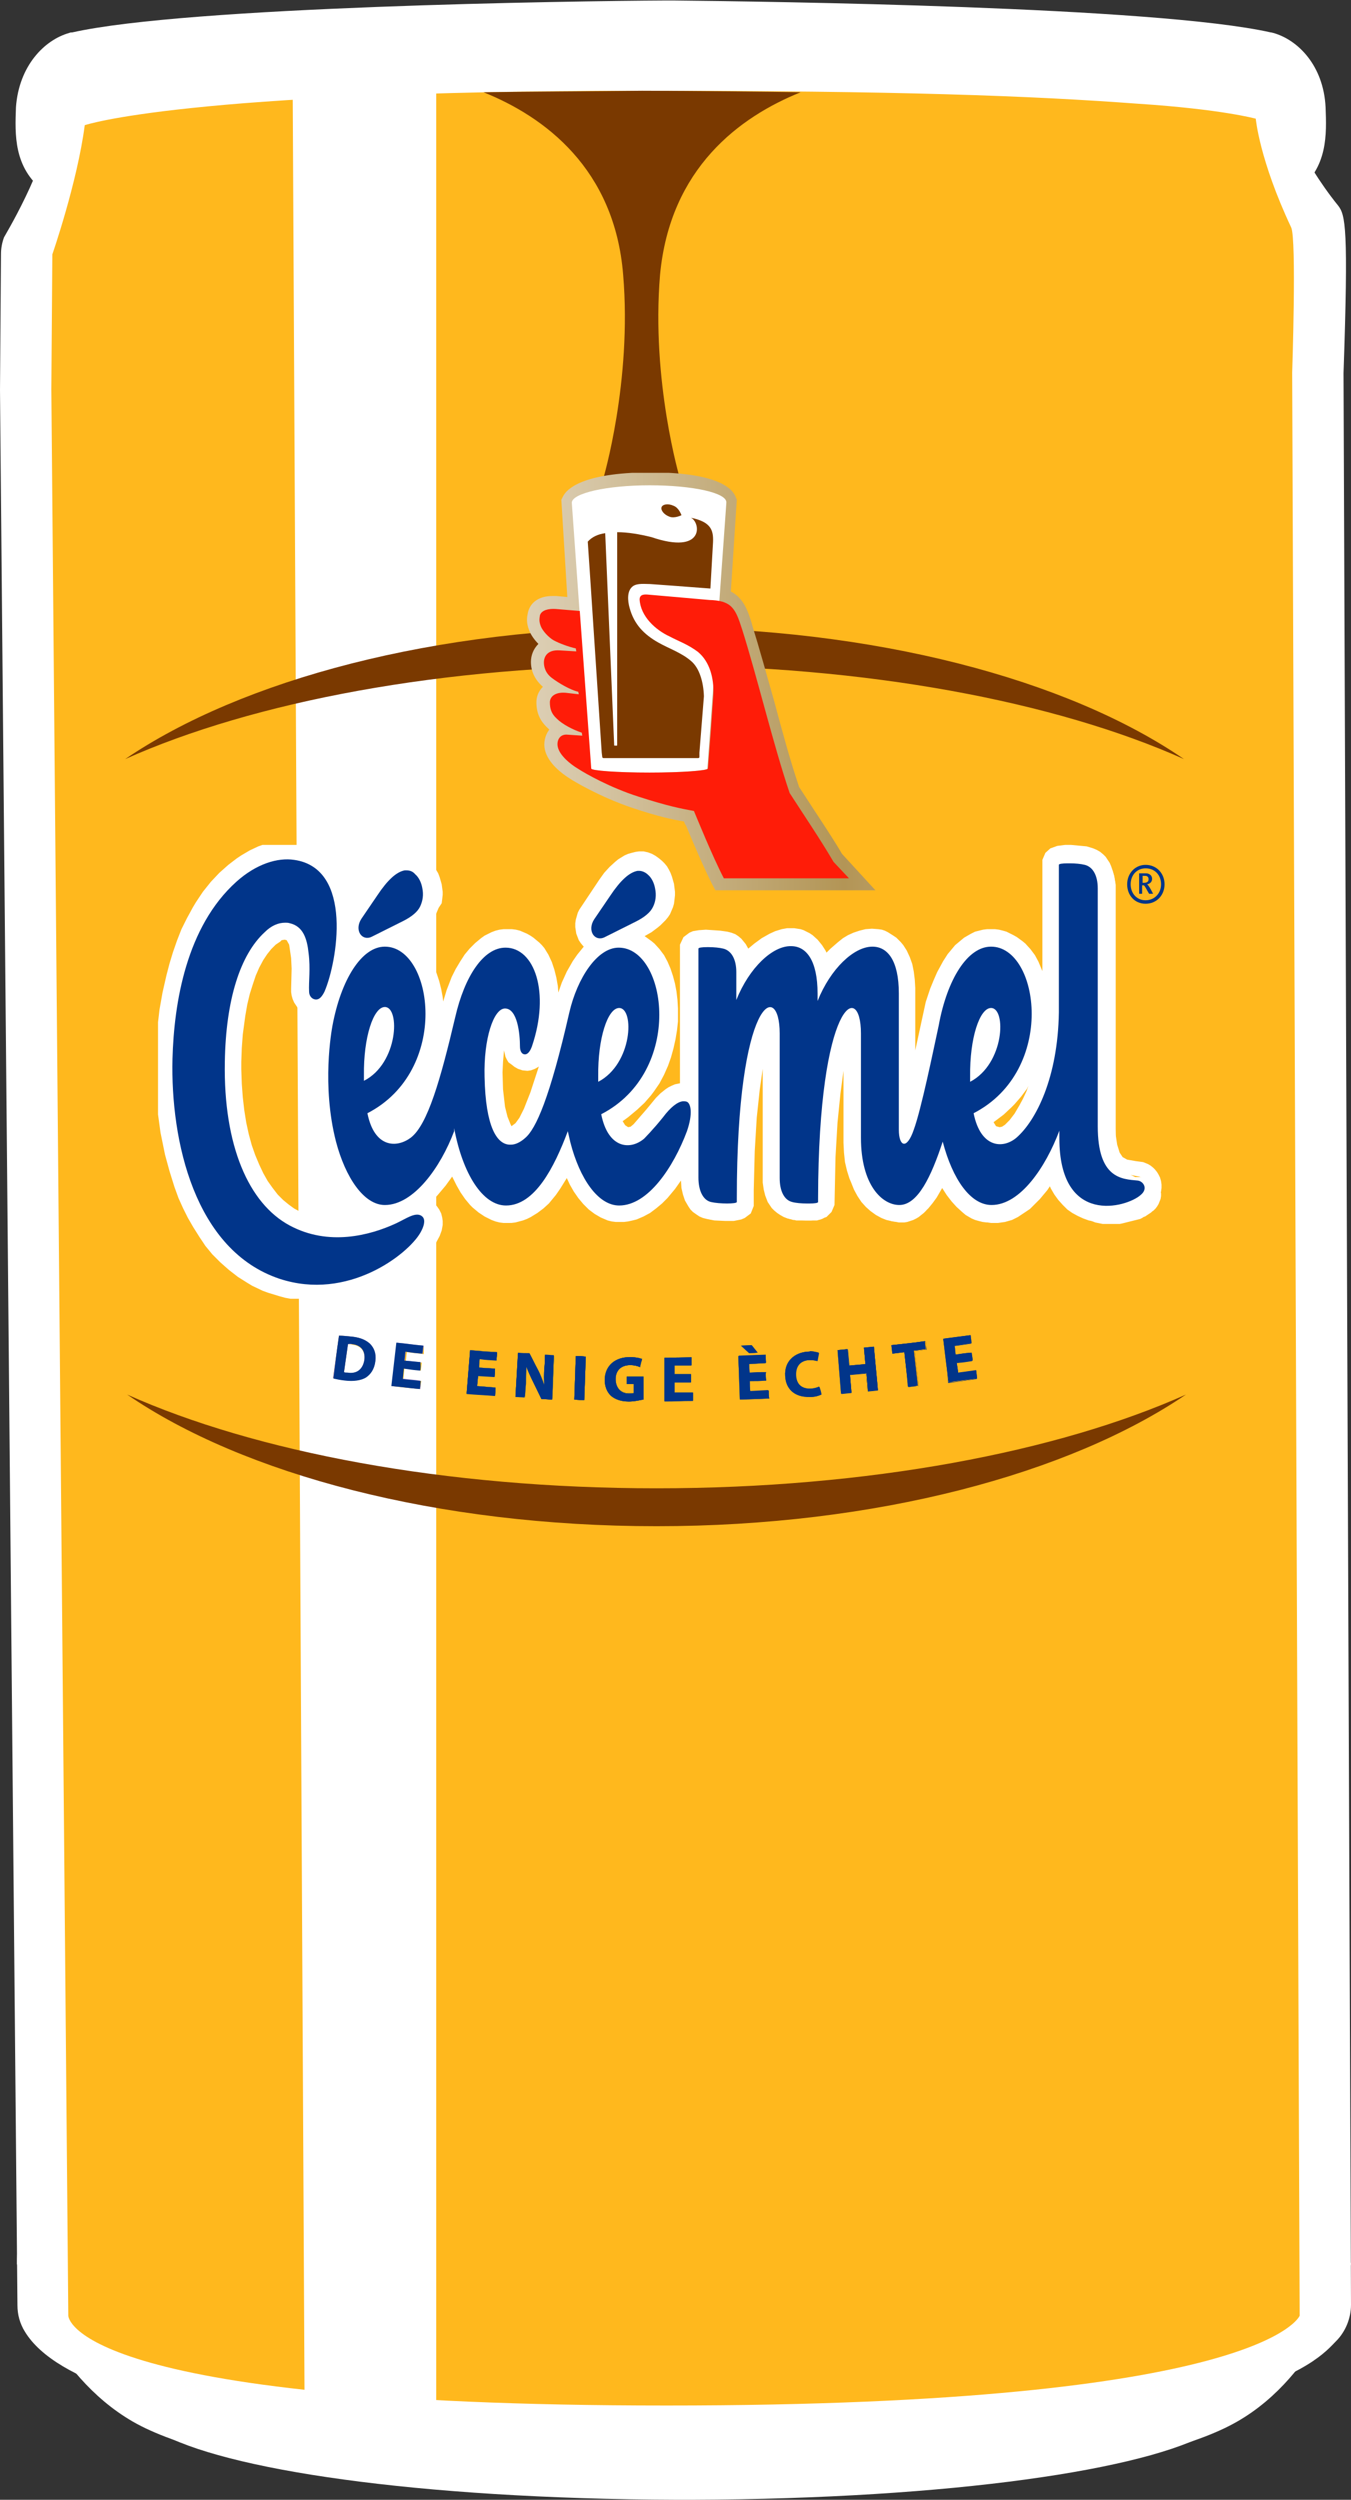 <svg version="1.1" id="Layer_1" xmlns="http://www.w3.org/2000/svg" xmlns:xlink="http://www.w3.org/1999/xlink" x="0" y="0" viewBox="0 0 271 501.2" xml:space="preserve"><rect x="0" y="0" width="271" height="501.2" fill="#333333" stroke="none"/><style>.st0{fill:#fff}.st2{fill:none}.st3{fill:#01358a}.st5{fill:#917ec6}</style><path class="st0" d="M133.7 490.4c-37.8 0-116.1-2.2-128.7-22.9-1-1.6-1.5-3.4-1.5-5.3L0 78.2l.2-27.3c0-1.1.2-2.2.6-3.3 0-.1 8.3-13.6 9.7-23.9.6-4.3 3.8-7.7 8-8.7 1.3-.3 18.5-7.2 110.4-7.2 49.7 0 77.3.9 100.3 2.6 17.2 1.3 19.3 1.5 20.1 1.7 4.1 1.1 7 4.7 7.5 8.9 0 .3 4 10.8 11.6 20.2 1.5 1.9 2.1 4.5 1.1 33.6l1.5 387.3c0 2.7-1.1 5.4-3 7.3-3.6 3.6-16.2 21-134.3 21zM24 456.9c7.7 3.8 24.2 13 109.7 13 86.9 0 107.2-9.4 116.7-13.6l-1.5-381.5v-.4c.3-9.9.5-21.9.2-25.7-3-6.5-4.8-12-5.8-16-3.5-.5-8.6-1.2-15.6-1.7-22.5-1.7-49.5-2.5-98.8-2.5-66.4 0-89.7 3.7-103 5.6-1.7 7.9-4 15.4-5.1 18.7l-.2 25.5L24 456.9z"/><path class="st0" d="M253.5 40.5c-1.6 0-3.5-.2-8.2-.9-7.4-1-19.8-2.6-35-3.4-35.1-1.9-70.3-2.5-76.1-2.6-5.7.1-40.4.7-75.4 2.6-15.1.8-27.5 2.5-35 3.4-4.7.6-6.6.9-8.2.9-2.6 0-4.9-.8-6.8-2.2C2.7 33.6 3 26.9 3.2 21.5 3.8 13.2 8.9 8 13.9 6.6c.2-.1.4-.1.6-.1C37.5 1.3 115 .2 133.5.1h1.6c18.6.2 96.8 1.2 119.8 6.4.2 0 .4.1.5.1 5 1.4 10.1 6.6 10.5 14.9.2 5.4.5 12-5.6 16.8-1.9 1.4-4.2 2.2-6.8 2.2z"/><path class="st0" d="M255.6 16.4c-.2-4.6-3-5.4-3-5.4C230 5.9 144.1 4.9 134.7 4.8h-.8c-9.4.1-94.6 1.1-117.2 6.2 0 0-2.8.8-3 5.4s-.2 6.8 1.6 8.2c.7.6 18.4-2.8 43-4.2 35.8-2 71.9-2.5 76-2.6 4.2 0 40.8.6 76.6 2.6 24.7 1.4 42.3 4.8 43 4.2 1.9-1.4 1.9-3.6 1.7-8.2zM135.8 500.5h-.5c-45.6-.2-91.4-5-108.7-15C10.2 476 4 456.1 3.4 453.9c0-4.7.9-8.6 4.4-11.1 1.8-1.3 3.9-1.9 6-1.9 2 0 4.1.6 5.8 1.8 14.8 10.1 46.9 16.2 104.1 16.2 4.5 0 8.3 0 10.8-.1.4-.1.9-.1 1.4-.1h3c.5 0 .9 0 1.4.1 2.6 0 6.3.1 10.8.1 57.2 0 89.3-6 104.1-16.2 1.8-1.2 3.8-1.8 5.8-1.8 2.1 0 4.2.6 6 1.9 3.5 2.5 2.1 5.8 4 11.1-.6 2.2-6.4 22.2-22.8 31.6-17.3 10-63.1 14.7-108.7 15h-3.7z"/><path class="st0" d="M138.8 480c0-.1-.5-.1-1.5 0h-1.5v.1c-17.3.3-94.4 1.1-122.1-17.9 0 0 4.8 17.8 18 25.4 13 7.5 51.6 13.4 104.1 13.6h3c52.5-.2 91.2-6.1 104.1-13.6 13.2-7.6 18-25.4 18-25.4-27.7 18.9-104.7 18.2-122.1 17.8z"/><path d="M251.9 23.8s.7 8.2 7.1 21.8c1.1 2.3.2 29.1.2 29.1l1.5 389.6s-7.1 18-127 18-120-18-120-18L10.3 78.1l.2-27.1s5-14.4 6.5-25.9c0 0 20-6.9 111.8-6.9 51.7 0 78 1 99.5 2.6 16.8 1.1 23.6 3 23.6 3" fill="#ffb81d"/><path class="st0" d="M87.5 16.7v466.1H61.1L58.7 15.5z"/><path class="st2" d="M69.8 269.5c-.3 2.3-.5 3.4-.8 5.7.2.1.4.1.7.1h.6c1.5 0 2.5-.9 2.8-2.7.2-1.8-.7-2.9-2.4-3.1-.3 0-.5-.1-.7-.1-.1.1-.2.1-.2.1"/><path class="st3" d="M133.3 272.2c2.2 0 3.3 0 5.4-.1v1.6h-3.4v1.8h3.3v1.6h-3.3v2.1h3.7v1.6c-2.3 0-3.4.1-5.7.1v-8.7m-7.2 8.8c-1.6 0-2.8-.5-3.6-1.2-.8-.8-1.2-1.9-1.2-3.2.1-2.9 2.2-4.5 5-4.5h.1c1.1 0 2 .2 2.4.4-.2.6-.3.9-.4 1.6-.5-.2-1.1-.4-2-.4-1.6 0-2.9.9-2.9 2.8 0 1.8 1.1 2.9 2.7 2.9h.1c.4 0 .8 0 .9-.1v-1.8h-1.4V276h3.3v4.6c-.6.1-1.7.4-3 .4.1 0 0 0 0 0m-10.9-.4c.1-3.5.2-5.2.3-8.7.8 0 1.2 0 2 .1-.1 3.5-.2 5.2-.3 8.7-.8 0-1.2 0-2-.1m32.9-8.7c2.2-.1 3.2-.1 5.4-.2 0 .6 0 1 .1 1.6-1.4.1-2.1.1-3.4.2 0 .7 0 1.1.1 1.8 1.3-.1 1.9-.1 3.3-.1 0 .6 0 1 .1 1.6-1.3.1-2 .1-3.3.1 0 .8 0 1.2.1 2.1 1.5-.1 2.2-.1 3.7-.2 0 .6 0 1 .1 1.6-2.3.1-3.4.2-5.7.2-.3-3.5-.4-5.2-.5-8.7m-44.7 8.2c.2-3.5.3-5.2.5-8.7.9.1 1.4.1 2.3.1.7 1.3 1 2 1.7 3.3.5.9.9 2.1 1.3 3.1-.1-1.2-.1-2.3 0-3.6.1-1 .1-1.5.1-2.5.7 0 1.1.1 1.8.1-.2 3.5-.2 5.2-.4 8.7-.9 0-1.3-.1-2.1-.1-.7-1.4-1-2.1-1.7-3.5-.5-1-1-2.1-1.4-3.2 0 1.2-.1 2.4-.1 3.8-.1 1-.1 1.6-.2 2.6-.7-.1-1.1-.1-1.8-.1m54.1-4.2c-.2-3 1.9-4.7 4.5-4.9h.5c.8 0 1.4.1 1.7.3-.1.6-.2 1-.3 1.6-.3-.1-.8-.2-1.4-.2h-.3c-1.6.1-2.7 1.1-2.6 3.1.1 1.7 1.1 2.7 2.7 2.7h.3c.6 0 1.3-.2 1.7-.4.2.6.3.9.4 1.5-.4.2-1.2.5-2.3.5h-.5c-2.7-.1-4.2-1.8-4.4-4.2m-63.9 3.5c.3-3.5.4-5.2.7-8.7 2.2.2 3.2.3 5.4.4 0 .6-.1 1-.1 1.6-1.4-.1-2.1-.1-3.4-.3-.1.7-.1 1.1-.1 1.8 1.3.1 1.9.1 3.2.2 0 .6-.1 1-.1 1.6-1.3-.1-2-.1-3.3-.2-.1.8-.1 1.2-.2 2.1 1.5.1 2.2.2 3.7.3 0 .6-.1 1-.1 1.6-2.2-.2-3.4-.3-5.7-.4m80-5.8c-.1-1.3-.2-2-.3-3.3.8-.1 1.2-.1 2-.2.3 3.5.5 5.2.8 8.7-.8.1-1.2.1-2 .2-.1-1.5-.2-2.2-.3-3.6-1.3.1-2 .2-3.3.3.1 1.5.2 2.2.3 3.6-.8.1-1.2.1-2 .2-.3-3.5-.4-5.2-.7-8.7.8-.1 1.2-.1 2-.2.1 1.3.2 2 .3 3.3 1.2-.1 1.8-.2 3.2-.3m-25-3.8c.8 0 1.2 0 2.1-.1.5.6.7.9 1.2 1.5-.6 0-.9 0-1.6.1-.7-.6-1-.9-1.7-1.5"/><path class="st2" d="M78.6 277.9c.4-3.5.6-5.2 1-8.7 2.2.2 3.2.4 5.4.6-.1.6-.1 1-.2 1.6-1.4-.1-2.1-.2-3.4-.4-.1.7-.1 1.1-.2 1.8 1.3.1 1.9.2 3.2.3-.1.6-.1 1-.2 1.6-1.3-.1-2-.2-3.3-.4-.1.8-.1 1.2-.2 2.1 1.5.2 2.2.2 3.6.4-.1.6-.1 1-.2 1.6-2.1-.2-3.2-.3-5.5-.5"/><path class="st3" d="M178.9 269.7c2.7-.3 4-.4 6.7-.8.1.7.1 1 .2 1.6-1 .1-1.4.2-2.4.3.3 2.8.5 4.2.8 7-.8.1-1.2.1-2 .2-.3-2.8-.5-4.2-.8-7-.9.1-1.4.2-2.4.3 0-.6 0-1-.1-1.6"/><path class="st2" d="M69 276.7c-1-.1-1.8-.3-2.3-.4.5-3.4.7-5.1 1.2-8.5h.2c.7 0 1.6.1 2.5.2 1.7.2 2.7.7 3.5 1.4.8.8 1.3 1.9 1.1 3.4-.2 1.7-1 2.7-1.9 3.3-.7.5-1.7.7-2.8.7-.5 0-1 0-1.5-.1"/><path class="st3" d="M189.2 268.5c2.2-.3 3.2-.4 5.4-.7.1.6.1 1 .2 1.6-1.4.2-2.1.3-3.4.5.1.7.1 1.1.2 1.8 1.3-.2 1.9-.3 3.2-.4.1.6.1 1 .2 1.6-1.3.2-1.9.3-3.2.4.1.8.2 1.2.3 2.1 1.5-.2 2.2-.3 3.6-.5.1.6.1 1 .2 1.6-2.3.3-3.4.5-5.7.8-.3-3.7-.5-5.4-1-8.8"/><defs><path id="SVGID_1_" d="M69.7 275.3c-.2 0-.5-.1-.7-.1.3-2.3.5-3.4.8-5.7h.2c.2 0 .4 0 .7.1 1.7.2 2.6 1.3 2.4 3.1-.2 1.8-1.3 2.7-2.8 2.7-.2-.1-.4-.1-.6-.1m-1.7-7.5c-.5 3.4-.7 5.1-1.2 8.5.5.1 1.2.3 2.3.4.5.1 1 .1 1.4.1 1.1 0 2.1-.2 2.8-.7.9-.6 1.7-1.7 1.9-3.3.2-1.5-.3-2.7-1.1-3.4-.8-.7-1.8-1.2-3.5-1.4-.9-.1-1.8-.2-2.5-.2H68"/></defs><clipPath id="SVGID_2_"><use xlink:href="#SVGID_1_" overflow="visible"/></clipPath><linearGradient id="SVGID_3_" gradientUnits="userSpaceOnUse" x1="-706.296" y1="547.131" x2="-705.795" y2="547.131" gradientTransform="matrix(622.205 0 0 -622.205 439437.719 340699.625)"><stop offset="0" stop-color="#ff9200"/><stop offset=".161" stop-color="#ffa200"/><stop offset=".45" stop-color="#ffc800"/><stop offset=".71" stop-color="#ffa600"/><stop offset=".898" stop-color="#ff9200"/><stop offset="1" stop-color="#ff9200"/></linearGradient><path clip-path="url(#SVGID_2_)" fill="url(#SVGID_3_)" d="M66.8 267.8h8.6v9h-8.6z"/><path class="st5" d="M70 269.5h-.2c-.3 2.3-.5 3.4-.8 5.7.2.1.4.1.7.1h.6c1.5 0 2.5-.9 2.8-2.7.2-1.8-.7-2.9-2.4-3.1H70m.5 7.3c-.4 0-.9 0-1.4-.1-1-.1-1.8-.3-2.3-.4.5-3.4.7-5.1 1.2-8.5h.2c.7 0 1.6.1 2.5.2 1.7.2 2.7.7 3.5 1.4.8.8 1.3 1.9 1.1 3.4-.2 1.7-1 2.7-1.9 3.3-.8.5-1.8.7-2.9.7"/><defs><path id="SVGID_4_" d="M78.6 277.9c2.3.3 3.4.4 5.7.6.1-.6.1-1 .2-1.6-1.5-.2-2.2-.2-3.6-.4.1-.8.1-1.2.2-2.1 1.3.1 1.9.2 3.3.4.1-.6.1-1 .2-1.6-1.3-.1-1.9-.2-3.2-.3.1-.7.1-1.1.2-1.8 1.4.2 2.1.2 3.4.4.1-.6.1-1 .2-1.6-2.2-.2-3.2-.3-5.4-.6-.6 3.4-.8 5.1-1.2 8.6"/></defs><clipPath id="SVGID_5_"><use xlink:href="#SVGID_4_" overflow="visible"/></clipPath><linearGradient id="SVGID_6_" gradientUnits="userSpaceOnUse" x1="-706.296" y1="547.128" x2="-705.795" y2="547.128" gradientTransform="matrix(622.205 0 0 -622.205 439437.719 340699.625)"><stop offset="0" stop-color="#ff9200"/><stop offset=".161" stop-color="#ffa200"/><stop offset=".45" stop-color="#ffc800"/><stop offset=".71" stop-color="#ffa600"/><stop offset=".898" stop-color="#ff9200"/><stop offset="1" stop-color="#ff9200"/></linearGradient><path clip-path="url(#SVGID_5_)" fill="url(#SVGID_6_)" d="M78.6 269.2H85v9.3h-6.4z"/><path class="st5" d="M84.3 278.5c-2.3-.2-3.4-.4-5.7-.6.4-3.5.6-5.2 1-8.7 2.2.2 3.2.4 5.4.6-.1.6-.1 1-.2 1.6-1.4-.1-2.1-.2-3.4-.4-.1.7-.1 1.1-.2 1.8 1.3.1 1.9.2 3.2.3-.1.6-.1 1-.2 1.6-1.3-.1-2-.2-3.3-.4-.1.8-.1 1.2-.2 2.1 1.5.2 2.2.2 3.6.4.1.7.1 1 0 1.7"/><defs><path id="SVGID_7_" d="M93.6 279.4c2.3.2 3.4.3 5.7.4 0-.6.1-1 .1-1.6-1.5-.1-2.2-.2-3.7-.3.1-.8.1-1.2.2-2.1 1.3.1 2 .1 3.3.2 0-.6.1-1 .1-1.6-1.3-.1-1.9-.1-3.2-.2.1-.7.1-1.1.1-1.8 1.4.1 2.1.2 3.4.3 0-.6.1-1 .1-1.6-2.2-.2-3.2-.2-5.4-.4-.2 3.4-.4 5.2-.7 8.7"/></defs><use xlink:href="#SVGID_7_" overflow="visible" fill="#01358a"/><clipPath id="SVGID_8_"><use xlink:href="#SVGID_7_" overflow="visible"/></clipPath><linearGradient id="SVGID_9_" gradientUnits="userSpaceOnUse" x1="-706.296" y1="547.126" x2="-705.795" y2="547.126" gradientTransform="matrix(622.205 0 0 -622.205 439437.719 340699.625)"><stop offset="0" stop-color="#ff9200"/><stop offset=".161" stop-color="#ffa200"/><stop offset=".45" stop-color="#ffc800"/><stop offset=".71" stop-color="#ffa600"/><stop offset=".898" stop-color="#ff9200"/><stop offset="1" stop-color="#ff9200"/></linearGradient><path clip-path="url(#SVGID_8_)" fill="url(#SVGID_9_)" d="M93.6 270.7h6.1v9.1h-6.1z"/><path class="st3" d="M99.3 279.8c-2.3-.2-3.4-.2-5.7-.4.3-3.5.4-5.2.7-8.7 2.2.2 3.2.3 5.4.4 0 .6-.1 1-.1 1.6-1.4-.1-2.1-.1-3.4-.3-.1.7-.1 1.1-.1 1.8 1.3.1 1.9.1 3.2.2 0 .6-.1 1-.1 1.6-1.3-.1-2-.1-3.3-.2-.1.8-.1 1.2-.2 2.1 1.5.1 2.2.2 3.7.3 0 .6 0 .9-.1 1.6"/><defs><path id="SVGID_10_" d="M103.4 280.1c.7 0 1.1.1 1.9.1.1-1 .1-1.6.2-2.6.1-1.4.1-2.7.1-3.8.4 1 .9 2.2 1.4 3.2.7 1.4 1 2.1 1.7 3.5.8 0 1.3.1 2.1.1.2-3.5.2-5.2.4-8.7-.7 0-1.1-.1-1.8-.1 0 1-.1 1.5-.1 2.5-.1 1.3-.1 2.5 0 3.6-.3-1-.8-2.1-1.3-3.1-.7-1.3-1-2-1.7-3.3-.9-.1-1.4-.1-2.3-.1-.3 3.4-.4 5.2-.6 8.7"/></defs><use xlink:href="#SVGID_10_" overflow="visible" fill="#01358a"/><clipPath id="SVGID_11_"><use xlink:href="#SVGID_10_" overflow="visible"/></clipPath><linearGradient id="SVGID_12_" gradientUnits="userSpaceOnUse" x1="-706.296" y1="547.125" x2="-705.795" y2="547.125" gradientTransform="matrix(622.205 0 0 -622.205 439437.719 340699.625)"><stop offset="0" stop-color="#ff9200"/><stop offset=".161" stop-color="#ffa200"/><stop offset=".45" stop-color="#ffc800"/><stop offset=".71" stop-color="#ffa600"/><stop offset=".898" stop-color="#ff9200"/><stop offset="1" stop-color="#ff9200"/></linearGradient><path clip-path="url(#SVGID_11_)" fill="url(#SVGID_12_)" d="M103.4 271.3h7.8v9.1h-7.8z"/><path class="st3" d="M110.8 280.4c-.9 0-1.3-.1-2.1-.1-.7-1.4-1-2.1-1.7-3.5-.5-1-1-2.1-1.4-3.2 0 1.2-.1 2.4-.1 3.8-.1 1-.1 1.6-.2 2.6-.7 0-1.1-.1-1.9-.1.2-3.5.3-5.2.5-8.7.9.1 1.4.1 2.3.1.7 1.3 1 2 1.7 3.3.5.9.9 2.1 1.3 3.1-.1-1.2-.1-2.3 0-3.6.1-1 .1-1.5.1-2.5.7 0 1.1.1 1.8.1-.1 3.5-.2 5.3-.3 8.7"/><defs><path id="SVGID_13_" d="M115.2 280.6c.8 0 1.2 0 2 .1.1-3.5.2-5.2.3-8.7-.8 0-1.2 0-2-.1-.1 3.5-.2 5.2-.3 8.7"/></defs><use xlink:href="#SVGID_13_" overflow="visible" fill="#01358a"/><clipPath id="SVGID_14_"><use xlink:href="#SVGID_13_" overflow="visible"/></clipPath><linearGradient id="SVGID_15_" gradientUnits="userSpaceOnUse" x1="-706.296" y1="547.124" x2="-705.795" y2="547.124" gradientTransform="matrix(622.205 0 0 -622.205 439437.719 340699.625)"><stop offset="0" stop-color="#ff9200"/><stop offset=".161" stop-color="#ffa200"/><stop offset=".45" stop-color="#ffc800"/><stop offset=".71" stop-color="#ffa600"/><stop offset=".898" stop-color="#ff9200"/><stop offset="1" stop-color="#ff9200"/></linearGradient><path clip-path="url(#SVGID_14_)" fill="url(#SVGID_15_)" d="M115.2 271.9h2.3v8.8h-2.3z"/><path class="st3" d="M117.2 280.7c-.8 0-1.2 0-2-.1.1-3.5.2-5.2.3-8.7.8 0 1.2 0 2 .1-.1 3.5-.2 5.2-.3 8.7"/><defs><path id="SVGID_16_" d="M126.3 272.1c-2.8 0-5 1.6-5 4.5 0 1.3.4 2.4 1.2 3.2.8.8 2 1.2 3.6 1.2h.1c1.2 0 2.3-.3 2.9-.5v-4.6h-3.3v1.5h1.4v1.8c-.2.1-.5.1-.9.1h-.1c-1.7 0-2.8-1.1-2.7-2.9 0-1.9 1.3-2.8 2.9-2.8 1 0 1.6.2 2 .4.2-.6.3-.9.4-1.6-.4-.1-1.2-.3-2.5-.3z"/></defs><use xlink:href="#SVGID_16_" overflow="visible" fill="#01358a"/><clipPath id="SVGID_17_"><use xlink:href="#SVGID_16_" overflow="visible"/></clipPath><linearGradient id="SVGID_18_" gradientUnits="userSpaceOnUse" x1="-706.296" y1="547.124" x2="-705.795" y2="547.124" gradientTransform="matrix(622.205 0 0 -622.205 439437.719 340699.625)"><stop offset="0" stop-color="#ff9200"/><stop offset=".161" stop-color="#ffa200"/><stop offset=".45" stop-color="#ffc800"/><stop offset=".71" stop-color="#ffa600"/><stop offset=".898" stop-color="#ff9200"/><stop offset="1" stop-color="#ff9200"/></linearGradient><path clip-path="url(#SVGID_17_)" fill="url(#SVGID_18_)" d="M121.3 272.1h7.9v8.9h-7.9z"/><path class="st3" d="M126.2 281s-.1 0 0 0c-1.7 0-2.9-.5-3.7-1.2-.8-.8-1.2-1.9-1.2-3.2.1-2.9 2.2-4.5 5-4.5h.1c1.1 0 2 .2 2.4.4-.2.6-.3.9-.4 1.6-.5-.2-1.1-.4-2-.4-1.6 0-2.9.9-2.9 2.8 0 1.8 1.1 2.9 2.7 2.9h.1c.4 0 .8 0 .9-.1v-1.8h-1.4V276h3.3v4.6c-.6.1-1.7.4-2.9.4"/><defs><path id="SVGID_19_" d="M133.3 272.2v8.7c2.3 0 3.4 0 5.7-.1v-1.6h-3.7v-2.1h3.3v-1.6h-3.3v-1.8h3.4v-1.6c-2.1.1-3.2.1-5.4.1"/></defs><use xlink:href="#SVGID_19_" overflow="visible" fill="#01358a"/><clipPath id="SVGID_20_"><use xlink:href="#SVGID_19_" overflow="visible"/></clipPath><linearGradient id="SVGID_21_" gradientUnits="userSpaceOnUse" x1="-706.296" y1="547.124" x2="-705.795" y2="547.124" gradientTransform="matrix(622.205 0 0 -622.205 439437.719 340699.625)"><stop offset="0" stop-color="#ff9200"/><stop offset=".161" stop-color="#ffa200"/><stop offset=".45" stop-color="#ffc800"/><stop offset=".71" stop-color="#ffa600"/><stop offset=".898" stop-color="#ff9200"/><stop offset="1" stop-color="#ff9200"/></linearGradient><path clip-path="url(#SVGID_20_)" fill="url(#SVGID_21_)" d="M133.3 272.1h5.7v8.8h-5.7z"/><path class="st3" d="M133.3 280.9v-8.7c2.2 0 3.3 0 5.4-.1v1.6h-3.4v1.8h3.3v1.6h-3.3v2.1h3.7v1.6c-2.2.1-3.4.1-5.7.1"/><defs><path id="SVGID_22_" d="M148.1 271.9c.1 3.5.2 5.2.3 8.7 2.3-.1 3.4-.1 5.7-.2 0-.6 0-1-.1-1.6-1.5.1-2.2.1-3.7.2 0-.8 0-1.2-.1-2.1 1.3-.1 2-.1 3.3-.1 0-.6 0-1-.1-1.6-1.3.1-2 .1-3.3.1 0-.7 0-1.1-.1-1.8 1.4-.1 2.1-.1 3.4-.2 0-.6 0-1-.1-1.6-1.9 0-3 .1-5.2.2m.5-2.1c.7.6 1 .9 1.6 1.5.6 0 1 0 1.6-.1-.5-.6-.7-.9-1.2-1.5-.7 0-1.2.1-2 .1"/></defs><use xlink:href="#SVGID_22_" overflow="visible" fill="#01358a"/><clipPath id="SVGID_23_"><use xlink:href="#SVGID_22_" overflow="visible"/></clipPath><linearGradient id="SVGID_24_" gradientUnits="userSpaceOnUse" x1="-706.296" y1="547.126" x2="-705.795" y2="547.126" gradientTransform="matrix(622.205 0 0 -622.205 439437.719 340699.625)"><stop offset="0" stop-color="#ff9200"/><stop offset=".161" stop-color="#ffa200"/><stop offset=".45" stop-color="#ffc800"/><stop offset=".71" stop-color="#ffa600"/><stop offset=".898" stop-color="#ff9200"/><stop offset="1" stop-color="#ff9200"/></linearGradient><path clip-path="url(#SVGID_23_)" fill="url(#SVGID_24_)" d="M148.1 269.7h6v10.9h-6z"/><path class="st3" d="M150.3 271.3c-.7-.6-1-.9-1.6-1.5.8 0 1.2 0 2.1-.1.5.6.7.9 1.2 1.5-.8.1-1.1.1-1.7.1m-1.9 9.3c-.1-3.5-.2-5.2-.3-8.7 2.2-.1 3.2-.1 5.4-.2 0 .6 0 1 .1 1.6-1.4.1-2.1.1-3.4.2 0 .7 0 1.1.1 1.8 1.3-.1 1.9-.1 3.3-.1 0 .6 0 1 .1 1.6-1.3.1-2 .1-3.3.1 0 .8 0 1.2.1 2.1 1.5-.1 2.2-.1 3.7-.2 0 .6 0 1 .1 1.6-2.5.1-3.6.1-5.9.2"/><defs><path id="SVGID_25_" d="M162 271c-2.7.2-4.7 2-4.5 4.9.1 2.3 1.7 4.1 4.4 4.1h.5c1.1-.1 1.9-.3 2.3-.5-.2-.6-.2-.9-.4-1.5-.4.2-1.1.4-1.7.4h-.3c-1.6 0-2.6-1-2.7-2.7-.1-1.9 1-3 2.6-3.1h.3c.6 0 1 .1 1.4.2.1-.6.2-1 .3-1.6-.3-.1-.9-.3-1.7-.3-.1.1-.3.1-.5.1"/></defs><use xlink:href="#SVGID_25_" overflow="visible" fill="#01358a"/><clipPath id="SVGID_26_"><use xlink:href="#SVGID_25_" overflow="visible"/></clipPath><linearGradient id="SVGID_27_" gradientUnits="userSpaceOnUse" x1="-706.296" y1="547.125" x2="-705.795" y2="547.125" gradientTransform="matrix(622.205 0 0 -622.205 439437.719 340699.625)"><stop offset="0" stop-color="#ff9200"/><stop offset=".161" stop-color="#ffa200"/><stop offset=".45" stop-color="#ffc800"/><stop offset=".71" stop-color="#ffa600"/><stop offset=".898" stop-color="#ff9200"/><stop offset="1" stop-color="#ff9200"/></linearGradient><path clip-path="url(#SVGID_26_)" fill="url(#SVGID_27_)" d="M157.3 271h7.4v9h-7.4z"/><path class="st3" d="M162 280c-2.8 0-4.3-1.7-4.4-4.1-.2-3 1.9-4.7 4.5-4.9h.5c.8 0 1.4.1 1.7.3-.1.6-.2 1-.3 1.6-.3-.1-.8-.2-1.4-.2h-.3c-1.6.1-2.7 1.1-2.6 3.1.1 1.7 1.1 2.7 2.7 2.7h.3c.6 0 1.3-.2 1.7-.4.2.6.3.9.4 1.5-.4.2-1.2.5-2.3.5-.2-.1-.4-.1-.5-.1"/><defs><path id="SVGID_28_" d="M173.3 270.2c.1 1.3.2 2 .3 3.3-1.3.1-2 .2-3.3.3-.1-1.3-.2-2-.3-3.3-.8.1-1.2.1-2 .2.3 3.5.4 5.2.7 8.7.8-.1 1.2-.1 2-.2-.1-1.5-.2-2.2-.3-3.6 1.3-.1 2-.2 3.3-.3.1 1.5.2 2.2.3 3.6.8-.1 1.2-.1 2-.2-.3-3.5-.5-5.2-.8-8.7-.8.1-1.2.2-1.9.2"/></defs><use xlink:href="#SVGID_28_" overflow="visible" fill="#01358a"/><clipPath id="SVGID_29_"><use xlink:href="#SVGID_28_" overflow="visible"/></clipPath><linearGradient id="SVGID_30_" gradientUnits="userSpaceOnUse" x1="-706.296" y1="547.127" x2="-705.795" y2="547.127" gradientTransform="matrix(622.205 0 0 -622.205 439437.719 340699.625)"><stop offset="0" stop-color="#ff9200"/><stop offset=".161" stop-color="#ffa200"/><stop offset=".45" stop-color="#ffc800"/><stop offset=".71" stop-color="#ffa600"/><stop offset=".898" stop-color="#ff9200"/><stop offset="1" stop-color="#ff9200"/></linearGradient><path clip-path="url(#SVGID_29_)" fill="url(#SVGID_30_)" d="M168 270h8.1v9.3H168z"/><path class="st3" d="M168.7 279.4c-.3-3.5-.4-5.2-.7-8.7.8-.1 1.2-.1 2-.2.1 1.3.2 2 .3 3.3 1.3-.1 2-.2 3.3-.3-.1-1.3-.2-2-.3-3.3.8-.1 1.2-.1 2-.2.3 3.5.5 5.2.8 8.7-.8.1-1.2.1-2 .2-.1-1.5-.2-2.2-.3-3.6-1.3.1-2 .2-3.3.3.1 1.5.2 2.2.3 3.6-.9.1-1.3.1-2.1.2"/><defs><path id="SVGID_31_" d="M178.9 269.7c.1.7.1 1 .2 1.7.9-.1 1.4-.2 2.4-.3.3 2.8.5 4.2.8 7 .8-.1 1.2-.1 2-.2-.3-2.8-.5-4.2-.8-7 1-.1 1.4-.2 2.4-.3-.1-.7-.1-1-.2-1.6-2.8.2-4.1.4-6.8.7"/></defs><use xlink:href="#SVGID_31_" overflow="visible" fill="#01358a"/><clipPath id="SVGID_32_"><use xlink:href="#SVGID_31_" overflow="visible"/></clipPath><linearGradient id="SVGID_33_" gradientUnits="userSpaceOnUse" x1="-706.296" y1="547.129" x2="-705.795" y2="547.129" gradientTransform="matrix(622.205 0 0 -622.205 439437.719 340699.625)"><stop offset="0" stop-color="#ff9200"/><stop offset=".161" stop-color="#ffa200"/><stop offset=".45" stop-color="#ffc800"/><stop offset=".71" stop-color="#ffa600"/><stop offset=".898" stop-color="#ff9200"/><stop offset="1" stop-color="#ff9200"/></linearGradient><path clip-path="url(#SVGID_32_)" fill="url(#SVGID_33_)" d="M178.9 268.9h6.9v9.2h-6.9z"/><path class="st3" d="M182.2 278.1c-.3-2.8-.5-4.2-.8-7-.9.1-1.4.2-2.4.3-.1-.7-.1-1-.2-1.7 2.7-.3 4-.4 6.7-.8.1.7.1 1 .2 1.6-1 .1-1.4.2-2.4.3.3 2.8.5 4.2.8 7-.7.2-1.1.2-1.9.3"/><defs><path id="SVGID_34_" d="M189.2 268.5c.4 3.5.7 5.2 1.1 8.7 2.3-.3 3.4-.4 5.7-.8-.1-.6-.1-1-.2-1.6-1.5.2-2.2.3-3.6.5-.1-.8-.2-1.2-.3-2.1 1.3-.2 1.9-.3 3.2-.4-.1-.6-.1-1-.2-1.6-1.3.2-1.9.3-3.2.4-.1-.7-.1-1.1-.2-1.8 1.4-.2 2-.3 3.4-.5-.1-.6-.1-1-.2-1.6-2.2.3-3.3.5-5.5.8"/></defs><use xlink:href="#SVGID_34_" overflow="visible" fill="#01358a"/><clipPath id="SVGID_35_"><use xlink:href="#SVGID_34_" overflow="visible"/></clipPath><linearGradient id="SVGID_36_" gradientUnits="userSpaceOnUse" x1="-706.296" y1="547.13" x2="-705.795" y2="547.13" gradientTransform="matrix(622.205 0 0 -622.205 439437.719 340699.625)"><stop offset="0" stop-color="#ff9200"/><stop offset=".161" stop-color="#ffa200"/><stop offset=".45" stop-color="#ffc800"/><stop offset=".71" stop-color="#ffa600"/><stop offset=".898" stop-color="#ff9200"/><stop offset="1" stop-color="#ff9200"/></linearGradient><path clip-path="url(#SVGID_35_)" fill="url(#SVGID_36_)" d="M189.2 267.7h6.8v9.4h-6.8z"/><path class="st3" d="M190.4 277.1c-.5-3.5-.7-5.2-1.1-8.7 2.2-.3 3.2-.4 5.4-.7.1.6.1 1 .2 1.6-1.4.2-2.1.3-3.4.5.1.7.1 1.1.2 1.8 1.3-.2 1.9-.3 3.2-.4.1.6.1 1 .2 1.6-1.3.2-1.9.3-3.2.4.1.8.2 1.2.3 2.1 1.5-.2 2.2-.3 3.6-.5.1.6.1 1 .2 1.6-2.2.3-3.4.4-5.6.7M68 267.8c.7 0 1.7.1 2.7.2 1.7.2 2.7.7 3.5 1.4.8.8 1.3 1.9 1.1 3.5-.2 1.7-1 2.7-1.9 3.3-1 .6-2.5.8-4.2.6-1-.1-1.8-.3-2.3-.4.4-3.5.6-5.2 1.1-8.6m1 7.3c.2.1.4.1.7.1 1.8.3 3.1-.6 3.4-2.6.2-1.8-.7-2.9-2.4-3.1-.4-.1-.7-.1-.9 0-.3 2.2-.5 3.4-.8 5.6m15.3-.3c-1.3-.1-2-.2-3.3-.4-.1.8-.1 1.2-.2 2.1 1.5.2 2.2.2 3.6.4-.1.6-.1 1-.2 1.6-2.3-.2-3.4-.4-5.7-.6.4-3.5.6-5.2 1-8.7 2.2.2 3.2.4 5.4.6-.1.6-.1 1-.2 1.6-1.4-.1-2.1-.2-3.4-.4-.1.7-.1 1.1-.2 1.8 1.3.1 1.9.2 3.2.3.1.7.1 1 0 1.7m14.9 1.3c-1.3-.1-2-.1-3.3-.2-.1.8-.1 1.2-.2 2.1 1.5.1 2.2.2 3.7.3 0 .6-.1 1-.1 1.6-2.3-.2-3.4-.2-5.7-.4.3-3.5.4-5.2.7-8.7 2.2.2 3.2.3 5.4.4 0 .6-.1 1-.1 1.6-1.4-.1-2.1-.1-3.4-.3-.1.7-.1 1.1-.1 1.8 1.3.1 1.9.1 3.2.2 0 .6 0 .9-.1 1.6m4.2 4c.2-3.5.3-5.2.5-8.7.9.1 1.4.1 2.3.1.7 1.3 1 2 1.7 3.3.5.9.9 2.1 1.3 3.1-.1-1.2-.1-2.3 0-3.6.1-1 .1-1.5.1-2.5.7 0 1.1.1 1.8.1-.2 3.5-.2 5.2-.4 8.7-.9 0-1.3-.1-2.1-.1-.7-1.4-1-2.1-1.7-3.5-.5-1-1-2.1-1.4-3.2 0 1.2-.1 2.4-.1 3.8-.1 1-.1 1.6-.2 2.6-.7-.1-1.1-.1-1.8-.1m14.1-8.1c-.1 3.5-.2 5.2-.3 8.7-.8 0-1.2 0-2-.1.1-3.5.2-5.2.3-8.7.8 0 1.2 0 2 .1m11.6 8.5c-.6.2-1.8.5-3 .5-1.6 0-2.8-.5-3.6-1.2-.8-.8-1.2-1.9-1.2-3.2.1-2.9 2.2-4.5 5.1-4.5 1.1 0 2 .2 2.4.4-.2.6-.3.9-.4 1.6-.5-.2-1.1-.4-2-.4-1.7 0-2.9.9-3 2.8 0 1.8 1.1 2.9 2.7 2.9.5 0 .8 0 1-.1v-1.8h-1.4V276h3.3c.1 1.7.1 2.7.1 4.5m9.5-3.3h-3.3v2.1h3.7v1.6c-2.3 0-3.4.1-5.7.1v-8.7c2.2 0 3.3 0 5.4-.1v1.6h-3.4v1.8h3.3v1.6m15-.5c-1.3.1-2 .1-3.3.1 0 .8 0 1.2.1 2.1 1.5-.1 2.2-.1 3.7-.2 0 .6 0 1 .1 1.6-2.3.1-3.4.2-5.7.2-.1-3.5-.2-5.2-.3-8.7 2.2-.1 3.2-.1 5.4-.2 0 .6 0 1 .1 1.6-1.4.1-2.1.1-3.4.2 0 .7 0 1.1.1 1.8 1.3-.1 1.9-.1 3.3-.1-.2.6-.2.9-.1 1.6m-2.9-7c.5.6.7.9 1.2 1.5-.6 0-.9 0-1.6.1-.7-.6-1-.9-1.6-1.5.7 0 1.2-.1 2-.1m14 9.8c-.4.2-1.2.5-2.3.5-3.1.2-4.8-1.6-4.9-4.1-.2-3 1.9-4.7 4.5-4.9 1-.1 1.8.1 2.2.2-.1.6-.2 1-.3 1.6-.4-.1-1-.3-1.7-.2-1.6.1-2.7 1.1-2.6 3.1.1 1.7 1.2 2.8 3 2.7.6 0 1.3-.2 1.7-.4.2.5.2.8.4 1.5m5.3-9c.1 1.3.2 2 .3 3.3 1.3-.1 2-.2 3.3-.3-.1-1.3-.2-2-.3-3.3.8-.1 1.2-.1 2-.2.3 3.5.5 5.2.8 8.7-.8.1-1.2.1-2 .2-.1-1.5-.2-2.2-.3-3.6-1.3.1-2 .2-3.3.3.1 1.5.2 2.2.3 3.6-.8.1-1.2.1-2 .2-.3-3.5-.4-5.2-.7-8.7.7-.1 1.1-.1 1.9-.2m11.4.6c-.9.1-1.4.2-2.4.3-.1-.7-.1-1-.2-1.7 2.7-.3 4-.4 6.7-.8.1.7.1 1 .2 1.6-1 .1-1.4.2-2.4.3.3 2.8.5 4.2.8 7-.8.1-1.2.1-2 .2-.2-2.7-.4-4.1-.7-6.9"/><path class="st3" d="M195.1 272.7c-1.3.2-1.9.3-3.2.4.1.8.2 1.2.3 2.1 1.5-.2 2.2-.3 3.6-.5.1.6.1 1 .2 1.6-2.3.3-3.4.5-5.7.8-.5-3.5-.7-5.2-1.1-8.7 2.2-.3 3.2-.4 5.4-.7.1.6.1 1 .2 1.6-1.4.2-2.1.3-3.4.5.1.7.1 1.1.2 1.8 1.3-.2 1.9-.3 3.2-.4.2.6.3.9.3 1.5"/><path d="M160.6 18.5c-5-.1-22.8-.3-31.8-.3-8.9.1-26.7.2-31.8.3 12.2 4.9 26.3 15.3 28 36.6 1.8 21.4-4 40.9-4 40.9l7.7-.1 7.7.1s-5.8-19.5-4-40.9c2-21.4 16-31.7 28.2-36.6zm-29.3 114.9c42.5 0 80.5 7.3 106.2 18.8-23.3-16-62.2-26.4-106.2-26.4s-82.8 10.5-106.2 26.4c25.7-11.5 63.7-18.8 106.2-18.8zm.4 165c-42.5 0-80.5-7.3-106.2-18.8 23.3 16 62.2 26.4 106.2 26.4s82.8-10.5 106.2-26.4c-25.7 11.5-63.7 18.8-106.2 18.8z" fill="#7a3900"/><path class="st0" d="M122.4 211.4l.1-.7.1-.6.1-.6.1-.6.1-.6.1-.5.1-.5.1-.5.1-.5.2-.4.1-.4.2-.3.1-.1v2.2l-.1.4-.1.4-.1.4-.1.4-.1.4-.1.4-.2.4-.2.4-.2.4-.2.4-.2.4.1-.3zm74.5 0l.1-.7.1-.6.1-.6.1-.6.1-.6.1-.5.1-.5.1-.5.1-.5.2-.4.1-.4.2-.3.1-.1v2.1l-.1.4-.1.4-.1.4-.1.4-.1.5-.1.4-.2.4-.2.4-.2.4-.2.4-.2.4.1-.3zm-121.6-.1l.1-.7.1-.6.1-.6.1-.6.1-.6.1-.6.1-.5.1-.5.1-.4.2-.4.2-.4.2-.3.1-.1v2.2l-.1.4-.1.4-.1.4-.1.4-.1.4-.1.4-.2.4-.2.4-.2.4-.2.4-.2.4v-.3zM67 245.7h-.7l-.7-.1-.7-.1-.7-.1-.7-.2-.7-.2-.7-.2-.7-.3-.7-.3-.7-.3-.7-.4-.7-.4-.6-.4-.6-.5-.6-.5-.6-.5-.6-.6-.6-.6-.6-.6-.5-.7-.5-.7-.5-.8-.5-.8-.5-.8-.4-.9-.4-.9-.4-1-.4-1-.4-1-.3-1.1-.3-1.1-.3-1.1-.3-1.2-.2-1.2-.2-1.3-.2-1.3-.2-1.3-.1-1.3-.1-1.4-.1-1.4v-5.8l.1-1.4.1-1.4.1-1.3.1-1.3.2-1.3.2-1.2.2-1.2.2-1.1.3-1.1.3-1.1.3-1 .3-1 .3-1 .3-.9.4-.9.4-.8.4-.8.4-.7.4-.7.4-.6v-.5l.5-.6.5-.5.5-.5.3-.3.3-.3.3-.2.3-.2.3-.1.3-.1.3-.1h1l.2.1.2.1.2.1.1.1.1.1.1.1.1.1.1.2.1.2.1.2.1.2.1.3.1.3.1.3.1.3.1.4.1.4.1.4.1.4.1.8.1.7v6l.1.5.1.5.2.5.3.5.3.4.4.4.5.3.5.2.5.1.5.1.6-.1.6-.2.5-.3.3-.2-.1.5-.2.9-.2 1-.2 1v1l-.1.3-.1.4-.1.4-.1.4-.1.5-.1.5-.1.6-.1.6-.1.6v.6l-.1.7v7l.1.9.1.9.1.9.1.9.1.9.1.9.2 1 .2 1 .2 1 .2 1 .2 1 .2.8.2.8.3.8.3.8.3.8.3.8.3.7.3.7.4.7.4.7.4.7.4.6.4.6.4.6.4.6.5.5.5.5.5.5.5.4.5.4.6.3.6.3.6.3.6.2.6.2.6.1h.7l-.4.2-.6.2-.6.2-.6.2-.6.2-.6.2-.7.2-.7.2-.7.1-.7.1-.7.1-.7.1-.7.1h-1.4l-.4.2zm-9.9-75.6l-.8.1-.8.1-.8.2-.8.2-.8.2-.8.3-.8.3-.8.4-.8.4-.8.5-.8.5-.8.6-.8.6-.8.7-.9.8-.9.9-.8.9-.8.9-.7 1-.7 1-.7 1-.6 1-.6 1-.6 1.1-.5 1.1-.5 1.1-.5 1.1-.4 1.1-.4 1.1-.4 1.1-.4 1.1-.3 1.1-.3 1.1-.3 1.1-.3 1.1-.3 1.1-.2 1.1-.2 1.1-.2 1.1-.2 1.1-.1 1.1-.1 1.1-.1 1.1-.1 1.1-.1 1.1-.1 1.1-.1 1v7l.1 1.1.1 1.1.1 1.1.1 1.1.1 1.1.1 1.1.1 1.1.2 1.1.2 1.1.2 1.1.2 1.1.2 1.1.2 1.1.3 1.1.3 1.1.3 1.1.3 1.1.3 1.1.4 1 .4 1 .4 1 .4 1 .5 1 .5 1 .5 1 .5 1 .5.9.6.9.6.9.6.9.6.9.7.8.7.8.7.8.8.8.8.7.8.7.8.7.9.6.9.6.9.6 1 .5 1 .5 1 .5 1 .4 1.1.4 1 .3 1.1.3 1 .2 1 .2 1 .1 1 .1 1 .1h2l1-.1 1-.1.9-.1.9-.2.9-.2.9-.2.9-.2.9-.3.8-.3.8-.3.8-.3.8-.3.8-.4.7-.4.7-.4.7-.4.7-.4.7-.4.6-.4.6-.4.6-.4.5-.4.5-.4.5-.4.5-.4.4-.4.4-.4.4-.4.4-.4.3-.4.3-.4.3-.4.2-.4.2-.4.2-.4.2-.4.2-.4.1-.4.1-.4.1-.5v-.6l-.1-.6-.2-.6-.3-.6-.4-.5-.5-.4-.5-.3-.5-.2-.6-.2h-.5l.1-.1.6-.5.6-.5.5-.5.5-.5.5-.6.5-.6.5-.6.5-.6.5-.6.5-.7.4-.7.4-.7.4-.7.4-.7.1.3.3.8.3.8.3.8.4.8.4.7.4.7.4.7.4.6.4.6.4.6.5.5.5.5.5.5.5.4.5.4.6.4.6.3.6.3.6.2.7.2.7.1h1.4l.7-.1.7-.1.7-.2.6-.2.6-.3.6-.3.6-.4.6-.4.5-.4.5-.5.5-.5.5-.5.4-.5.4-.5.4-.6.4-.6.4-.6.4-.6.4-.6.4-.7.4-.7.3-.7.3-.7.3.7.3.8.3.8.3.7.4.7.4.7.4.7.4.6.4.6.5.6.5.5.5.5.5.5.5.4.5.4.6.4.6.3.6.3.6.2.7.2.7.1h1.4l.7-.1.7-.1.7-.2.7-.2.7-.3.6-.3.6-.4.6-.4.6-.4.6-.4.5-.5.5-.5.5-.5.5-.5.5-.6.5-.6.5-.6.4-.6.4-.6.4-.6.4-.7.4-.7.4-.7.4-.7.3-.6v5.6l.1.6.1.6.1.6.2.5.2.5.3.5.3.5.4.4.4.4.5.4.5.3.5.3.5.2.4.1.3.1h.3l.3.1h4.1l.3-.1.4-.1.5-.2.7-.5.4-.9v-9.3l.1-1.5.1-1.4.1-1.4.1-1.3.1-1.3.1-1.3.1-1.2.1-1.2.1-1.1.1-1.1.1-1.1.1-1 .1-1 .1-.9.2-.9.1-.9.2-.8.2-.8.2-.8.2-.7.2-.7.2-.6.2-.6.2-.6.2-.5.2-.5.2-.5.2-.4.2-.4.2-.3.2-.3v31.8l.1.6.1.6.1.6.2.6.2.6.2.5.3.5.4.5.4.5.5.4.5.3.6.3.6.2.4.1.3.1h.3l.3.1h4.2l.3-.1.4-.1.5-.2.7-.6.4-.9v-7.9l.1-1.5.1-1.5.1-1.4.1-1.4.1-1.3.1-1.3.1-1.3.1-1.2.1-1.2.1-1.1.1-1.1.1-1.1.1-1 .1-1 .1-.9.1-.9.2-.9.2-.8.2-.8.2-.7.2-.7.2-.7.2-.6.2-.6.2-.6.2-.5.2-.5.2-.4.2-.4.2-.4.1-.3v23.7l.1 1 .1.9.1.9.1.9.2.8.2.8.2.8.2.7.3.7.3.7.3.7.3.6.3.6.4.5.4.5.4.5.4.4.4.4.4.4.5.3.5.3.5.3.5.2.5.2.5.2.5.1.5.1.5.1h1.1l.6-.1.6-.2.6-.2.6-.3.5-.3.5-.4.5-.4.4-.4.4-.5.4-.5.4-.5.4-.5.4-.6.3-.6.3-.6.3-.6.3-.7.3-.7.2-.4.1.2.4.7.4.7.4.7.4.7.4.6.4.6.5.6.5.5.5.5.5.5.5.5.6.4.6.3.6.3.6.3.6.2.7.2.7.1h1.4l.7-.1.7-.1.7-.2.7-.2.6-.3.6-.3.6-.4.6-.4.6-.4.6-.4.5-.5.5-.5.5-.5.5-.5.5-.6.5-.6.5-.6.4-.6.4-.6.4-.6.4-.6.1.5.2.7.2.7.3.6.3.6.3.6.3.5.3.5.4.5.4.5.4.4.4.4.4.4.5.4.5.3.5.3.5.2.5.2.5.2.5.2.5.2.5.1.5.1.5.1h3.4l.5-.1.4-.1.4-.1.4-.1.4-.1.4-.1.4-.1.4-.1.4-.1.4-.1.4-.2.3-.2.3-.1.3-.2.3-.2.3-.2.3-.2.2-.2.3-.2.4-.4.3-.4.3-.5.2-.5.2-.5.1-.6v-.5l-.1-.5-.1-.5-.2-.4-.2-.4-.3-.3-.3-.3-.4-.3-.4-.2-.4-.2-.4-.1-.4-.1h-2l-.2-.1-.2-.1-.2-.1-.2-.1-.2-.1-.2-.1-.2-.1-.2-.1-.2-.1-.1-.1-.2-.1-.2-.2-.1-.2-.1-.2-.1-.2-.1-.2-.1-.3-.2-.3-.1-.3-.1-.3-.1-.4-.1-.4-.1-.5-.1-.5-.1-.5-.1-.6-.1-.6v-51.8l-.1-.6-.1-.6-.1-.6-.2-.6-.2-.6-.3-.6-.3-.5-.4-.5-.4-.4-.5-.4-.5-.3-.6-.3-.5-.2-.4-.1h-.6l-.3-.1h-5.8l-.3.1-.4.1-.5.2-.7.6-.4.9v31.4l-.1 1.3-.1 1.3-.1 1.2-.1 1.2-.2 1.2-.2 1.1-.2 1.1-.2 1.1-.3 1-.3 1-.3.9-.3.9-.3.9-.3.8-.3.8-.4.8-.4.7-.4.7-.4.6-.4.6-.4.6-.4.5-.4.5-.4.4-.4.4-.3.4-.3.3-.2.1-.2.1-.2.1-.2.1-.2.1-.2.1-.2.1h-1.3l-.2-.1-.2-.1-.1-.1-.2-.1-.2-.2-.2-.2-.2-.2-.2-.2-.2-.3-.2-.3-.2-.3-.2-.4-.2-.4v-.1l.3-.2.8-.6.8-.6.8-.6.7-.6.7-.7.7-.7.6-.7.6-.7.6-.7.5-.8.5-.8.5-.8.4-.8.4-.8.4-.8.3-.8.3-.8.3-.9.2-.8.2-.8.2-.9.1-.8.1-.8.1-.8.1-.8V202l-.1-.8-.1-.8-.1-.8-.1-.8-.2-.8-.2-.7-.2-.7-.2-.7-.2-.7-.3-.7-.3-.7-.3-.6-.3-.6-.4-.6-.4-.5-.4-.5-.4-.5-.5-.5-.5-.4-.5-.4-.6-.4-.6-.3-.6-.3-.6-.2-.7-.1-.7-.1h-1.4l-.7.1-.6.2-.6.2-.6.3-.6.3-.6.4-.6.4-.5.4-.5.5-.5.5-.5.6-.5.6-.4.6-.4.6-.4.7-.4.7-.4.7-.4.8-.3.8-.3.8-.3.8-.3.9-.3.9-.3.9-.2.9-.2 1-.2 1-.2 1-.1.5-.1.6-.1.6-.1.6-.1.6-.1.7-.1.7-.2.7.3.6-.2.7-.2.8-.2.8-.2.8-.2.8-.2.8-.2.8-.2.8-.2.8-.2.8-.2.8-.2.7-.2.7-.2.7-.2.7v.1-24.8l-.1-.8-.1-.8-.1-.7-.1-.7-.2-.7-.2-.6-.2-.6-.2-.6-.3-.6-.3-.5-.3-.5-.4-.5-.4-.4-.4-.4-.5-.3-.5-.3-.5-.2-.5-.2-.5-.2-.5-.1-.5-.1h-1l-.5.1-.5.1-.5.1-.5.2-.5.2-.5.2-.5.3-.5.3-.5.3-.5.3-.5.4-.5.4-.5.4-.5.4-.4.4-.4.5-.4.5-.4.5-.4.5-.2-.6-.2-.6-.2-.6-.3-.6-.3-.5-.3-.5-.4-.5-.4-.4-.4-.4-.4-.4-.5-.3-.5-.3-.5-.2-.5-.2-.5-.1-.5-.1h-1l-.5.1-.5.1-.5.1-.5.1-.5.2-.5.2-.5.2-.5.3-.5.3-.5.3-.5.3-.5.4-.5.4-.5.4-.4.4-.4.5-.4.5-.4.5-.1-.6-.2-.6-.2-.6-.3-.6-.3-.5-.4-.5-.4-.4-.5-.4-.5-.3-.6-.3-.5-.2-.4-.1h-.4l-.3-.1h-4.2l-.3.1-.4.1-.5.2-.7.5-.4.9v28.9l-.3-.1h-.6l-.6.1-.5.1-.5.2-.5.3-.5.3-.4.3-.4.4-.4.4-.4.4-.4.5-.4.5-.4.5-.3.4-.3.4-.3.4-.3.3-.3.3-.3.3-.2.3-.2.3-.2.3-.2.2-.2.2-.2.2-.2.2-.1.1-.1.1-.1.1-.1.1-.2.1-.2.1-.2.1-.2.1-.2.1-.2.1h-1.4l-.2-.1-.2-.1v-.1l-.1-.1-.2-.2-.2-.2-.2-.2-.2-.2-.2-.3-.2-.3-.2-.3-.2-.4-.2-.4v-.1l.3-.2.8-.6.8-.6.8-.6.7-.6.7-.7.7-.7.6-.7.6-.7.6-.7.5-.8.5-.8.5-.8.4-.8.4-.8.4-.8.3-.8.3-.8.3-.9.2-.8.2-.8.2-.9.1-.8.1-.8.1-.8.1-.8V202l-.1-.8-.1-.8-.1-.8-.1-.8-.2-.8-.2-.7-.2-.7-.2-.7-.1-.9-.3-.7-.3-.7-.3-.6-.3-.6-.4-.6-.4-.5-.4-.5-.5-.5-.5-.5-.5-.4-.5-.4-.6-.4-.6-.3-.6-.3-.6-.2h-.2l.2-.1.3-.2.3-.2.3-.1.2-.1.2-.1.2-.1.2-.1.2-.1.1-.1h.1l.2-.1.5-.3.6-.4.6-.4.5-.4.5-.4.5-.4.4-.5.4-.5.3-.5.3-.6.2-.6.2-.6.1-.6v-1.4l-.1-.7-.1-.7v-.1l-.1-.5-.2-.6-.2-.6-.3-.6-.3-.5-.4-.5-.4-.4-.5-.4-.5-.4-.5-.3-.6-.2-.6-.1h-.6l-.6.1-.6.2-.6.2-.6.3-.6.3-.5.4-.5.4-.5.4-.5.5-.5.6-.5.6-.5.6-.5.7-.5.7v.2l-.1.1-.1.2-.1.2-.1.2-.2.2-.2.3-.2.3-.2.3-.2.3-.2.3-.2.3-.2.3-.3.4-.2.4-.3.4-.3.4-.3.5-.2.5-.2.5-.1.5-.1.5v.5l.1.5.1.5.2.5.2.5.3.5.4.4.4.4.4.3.4.2-.5.4-.5.5-.5.5-.4.5-.4.6-.4.6-.4.6-.4.6-.7.8-.4.7-.3.7-.3.7-.3.7-.3.7-.3.8-.3.8-.2.8-.2.8-.2.8-.3 1.4-.3 1.3-.3 1.3-.3 1.2-.3 1.2-.3 1.1-.3 1.1-.3 1-.3 1-.3 1-.3.9-.3.9-.2.8-.3.8-.2.8-.2.7-.2.7-.2.7-.2.6-.2.6-.2.6-.2.5-.2.5-.2.5-.2.4-.2.4-.2.4-.2.3-.2.3-.2.3-.2.2-.1.2-.2.2-.1.1-.1.1-.1.1-.1.1-.2.1-.2.1-.2.1-.2.1-.2.1-.1.1h-1.1l-.1-.1-.1-.1-.1-.1-.1-.1-.1-.2-.1-.2-.2-.2-.1-.3-.1-.3-.1-.4-.1-.4-.1-.4-.1-.5-.1-.5-.1-.6-.1-.6-.1-.6-.1-.7-.1-.7-.1-.8-.1-.8v-5.7l.1-.7.1-.7.1-.7.1-.6.1-.6.1-.6.1-.6.1-.5.1-.5.1-.5.1-.5.2-.4.1-.4.2-.3.1-.3.1-.2.1-.1.1.2.1.3.1.3.1.3.1.3.1.3.1.3.1.3v3.1l.1.5.1.4.2.5.2.4.3.4.4.4.4.3.5.3.6.1h.6l.6-.1.5-.2.4-.3.4-.3.3-.4.3-.4.2-.4.2-.4.2-.5.3-1 .3-1 .3-1 .2-1 .2-1 .2-1 .1-.9.1-.9.1-.9v-2.7l-.1-.8-.1-.8-.1-.8-.2-.8-.2-.8-.2-.7-.3-.7-.3-.7-.3-.6-.4-.6-.4-.6-.4-.5-.5-.5-.5-.5-.5-.4-.6-.4-.6-.3-.6-.3-.6-.2-.7-.2-.7-.1h-1.4l-.7.1-.7.2-.7.2-.6.3-.6.3-.6.4-.6.4-.5.5-.5.5-.5.5-.5.6-.5.6-.4.6-.4.7-.4.7-.4.7-.4.7-.4.8-.3.8-.3.8-.3.8-.3.9-.3.9-.3.9-.2.9-.2.9-.3 1.3-.3 1.2-.3 1.2-.3 1.2-.3 1.2-.3 1.1-.3 1.1-.3 1.1-.3 1-.3 1-.3 1-.3.9-.3.9-.3.9-.3.8-.3.8-.3.8-.3.7-.3.7-.3.6-.3.6-.3.5-.3.5-.3.4-.3.4-.3.3-.2.3-.2.2-.2.2-.2.1-.2.1-.2.1-.2.1-.2.1-.2.1-.2.1h-1.6l-.1-.1-.2-.1-.2-.1-.1-.1-.2-.1-.2-.2-.2-.2.3-.3-.2-.3-.2-.3-.2-.3-.2-.4-.2-.4v-.1l.3-.2.8-.6.8-.6.8-.6.7-.6.7-.7.7-.7.6-.7.6-.7.6-.7.5-.8.5-.8.5-.8.4-.8.4-.8.4-.8.3-.8.3-.8.3-.8.2-.8.2-.8.2-.9.1-.8.1-.8.1-.8.1-.8V202l-.1-.8-.1-.8-.1-.8-.1-.8-.2-.8-.2-.7-.2-.7-.2-.7-.3-.7-.3-.7-.3-.6-.1-.9-.3-.6-.4-.6-.4-.5-.4-.5-.5-.5-.5-.5-.5-.4-.5-.4-.6-.4-.6-.3-.6-.3-.5-.2h.1l.3-.2.3-.2.3-.1.3-.1.3-.1.2-.1.2-.1.2-.1.2-.1.1-.1h.1l.2-.1.5-.3.6-.4.6-.4.5-.4.5-.4.5-.4.4-.5.4-.5.3-.5.3-.6.2-.6.2-.6.1-.7v-1.3l-.1-.7-.1-.7v-.1l-.1-.5-.2-.6-.2-.6-.3-.5-.3-.5-.4-.5-.4-.4-.5-.4-.5-.4-.6-.3-.6-.2-.6-.1h-.6l-.6.1-.6.2-.6.2-.6.3-.6.3-.5.4-.5.4-.5.5-.5.5-.5.5-.5.6-.5.6-.5.7-.5.7v.2l-.1.1-.1.2-.1.2-.1.2-.2.2-.2.3-.2.3-.2.3-.2.3-.2.3-.2.3-.2.4-.2.4-.3.4-.3.4-.3.4-.3.5-.2.5-.2.5-.1.5-.1.5v1l.1.5.2.5.2.5.3.5.1.2.4.4.4.3h.1l-.3.3-.5.5-.5.5-.5.6-.5.6-.4.6-.4.6v.1-.2l.1-.6.1-.6.1-.6.1-.6.1-.6.1-.6.1-.7v-5.5l-.1-.7-.1-.7-.1-.7-.1-.7-.1-.6-.2-.6-.2-.6-.2-.6-.2-.6-.2-.6-.3-.6-.3-.6-.3-.6-.4-.6-.4-.5-.4-.5-.5-.5-.5-.5-.5-.4-.4-.3-.6-.4-.6-.3-.7-.3-.7-.3-.7-.2-.7-.2-.8-.1-.7-.1h-1.4z"/><defs><path id="SVGID_37_" d="M31.7 169.4h201.9v91H31.7z"/></defs><clipPath id="SVGID_38_"><use xlink:href="#SVGID_37_" overflow="visible"/></clipPath><path d="M63.7 260.9l-2.1-.1-2.2-.2-2.2-.4-1.1-.3-2.3-.7-1.1-.4-2.1-1-1-.6-1.9-1.2-1.8-1.4-1.7-1.5-1.6-1.6-1.4-1.7L40 248l-1.2-1.9-1.1-1.9-1-2-.9-2-.8-2.2-1-3.2-.9-3.3-.9-4.4-.6-4.4-.3-4.3-.1-4.2.1-4.1.3-4.3.4-3.4.6-3.4.8-3.5.6-2.3.7-2.3.8-2.3.9-2.3 1.1-2.2 1.2-2.2.6-1 1.4-2.1 1.6-2L44 175l1.8-1.6 1.7-1.3.9-.6 1.7-1 1.7-.8 1.7-.6 1.7-.4 1.8-.2h.8l1.6.1 1.7.3.8.2 1.5.6 1.5.8 1.1.9 1.1 1.1.9 1.2.8 1.3.6 1.3.5 1.4.4 1.4.4 1.7 3.8-5.5 1.1-1.2 1.1-1 .7-.5.6-.4 1.3-.7.8-.3.8-.2.7-.1h1l.8.2.8.3.7.4.7.5.6.5.5.6.5.6.4.6.3.5.3.8.4 1.4.2 1.5v.6l-.1.9-.1.8-.6.9-.6 1.4-.4.7-.9 1.1-1 .9-1.2.9-1.6.9.6.4.6.5 1.1 1.1.9 1.2.8 1.3.7 1.4.6 1.4.5 1.5.4 1.6.3 1.6.1.9.7-2.3 1-2.6.8-1.6.9-1.5.9-1.4 1-1.2 1.1-1.1 1.2-1 .7-.5 1.4-.7.8-.3.8-.2.8-.1h1.7l.8.1.8.2.7.3.7.3.7.4.6.4.6.5.6.5.5.5.5.6.8 1.3.7 1.5.5 1.5.4 1.6.3 1.7.1 1.3.7-2 1-2.2 1.2-2.1.9-1.3 1.3-1.6-.1-.1-.5-.6-.4-.6-.5-1.3-.2-1.3v-.8l.1-.7.2-.7.2-.7.3-.6 4-6 1-1.4 1.1-1.2 1.1-1 .6-.5 1.3-.8.7-.3.7-.2.8-.2.7-.1h.9l.9.2.8.3.7.4.7.5.6.5.5.5.5.6.4.7.3.6.3.8.4 1.4.2 1.6v.7l-.1.9-.1.8-.2.7-.3.7-.3.7-.4.6-.5.6-1 1-.6.5-1.2.9-1.4.8.3.2 1.1.8.6.5 1 1.1.9 1.2.7 1.3.6 1.4.5 1.5.4 1.5.3 1.6.2 1.7.1 1.7v2.6l-.2 1.8-.3 1.8-.4 1.8-.5 1.8-.6 1.7-.8 1.8-.9 1.7-1.1 1.6-.6.8-1.3 1.5-1.5 1.4-1.8 1.5-1.1.8.5.8.6.4.5-.1.6-.5 2.6-3 1.9-2.3.9-.9 1-.8.6-.4.6-.3.7-.3 1-.2v-27.8l.7-1.5 1.2-.9.7-.3 1.2-.2 1.4-.1 2.9.2 1.4.2.8.2.8.3.6.4.6.5.9 1.1.5.9 1.2-1 1.5-1.1 1.6-.9 1.1-.5 1.3-.4 1.1-.2h1.4l1.3.2.6.2 1.2.6.6.4 1 .9.9 1.1.7 1.1.2.4.8-.8 1.5-1.3 1-.8 1-.6 1.1-.5 1.2-.4 1.2-.3 1.3-.1 1.3.1.7.1.6.2.6.3 1.1.7.6.4.9.9.5.6.7 1.1.6 1.3.5 1.4.3 1.5.2 1.6.1 1.7v12.5l2.1-9.7.9-2.7.7-1.7.7-1.6 1.2-2.2.9-1.4 1-1.2.5-.6 1.2-1 .6-.5.7-.4.7-.4.8-.4.8-.2.8-.2.8-.1h1.6l.8.1.8.2.7.2.6.3.8.4.7.4 1.1.8.6.5 1 1.1.9 1.2.7 1.3.8 1.9v-22.3l.6-1.4 1-.9 1.4-.5 1.6-.2h1.1l3.2.3 1.3.4.7.3.7.4.6.5.5.5.8 1.2.3.7.4 1.2.3 1.4.1.7v48.4l.1 2.1.3 2 .5 1.6.6.9.9.5 1.7.3 1.5.2 1 .4.5.3.5.4.4.4.4.5.3.5.3.6.2.7.1.7v.7l-.1.7-.2.7-.3.7-.4.6-.4.5-1 .9-1 .6-1.8.9-2.1.6-1.9.3-1.5.1-2.3.2-1.6-.3-1.1-.4-1.1-.5-1.1-.6-1-.7-.9-.9-.9-1-.8-1.1-.7-1.2-.3-.7-1.2 1.6-1.5 1.7-1.2 1.1-1.2.9-1.3.8-1.5.7-1.4.4-.9.2-.8.1h-1.6l-.8-.1-.8-.2-.7-.2-.7-.3-1.2-.7-.7-.6-1.1-1-1-1.1-1-1.3-.9-1.4-1.1 1.9-.8 1.1-.9 1.1-1.1 1-1.2.8-.7.3-.7.3-.7.2-.8.1h-.7l-1.2-.1-1.3-.3-1-.4-1.1-.6-1.1-.8-.9-.8-.9-1-.8-1.2-.7-1.3-.6-1.5-.3-.7-.5-1.6-.4-1.7-.2-1.9-.1-2v-14.4l-.6 4.5-.6 5.9-.4 6.9-.2 9.6-.6 1.4-1 1-1.4.5-1.7.2h-1l-2.2-.1-1.5-.3-.8-.3-.7-.4-.6-.4-.6-.5-.5-.5-.4-.6-.4-.6-.5-1.3-.3-1.2-.2-1.4v-22.8l-.6 4.2-.6 5.6-.4 6.7-.2 7.8v3.2l-.6 1.5-1.2.9-.7.3-1.5.3h-1.7l-2.2-.1-1.5-.3-.8-.2-.7-.3-.6-.4-.7-.5-.5-.5-.4-.6-.7-1.2-.4-1.2-.3-1.3-.1-1.5-1.2 1.7-1.5 1.8-1.1 1.1-1.2 1-1.2.9-1.3.7-.7.3-.7.3-.8.2-.9.2-.8.1h-1.7l-.8-.1-.8-.2-.7-.3-.7-.3-1.2-.7-1.2-.9-1.1-1.1-1-1.2-.9-1.3-.8-1.4-.6-1.3-1.3 2.1-.9 1.3-1.4 1.7-1.1 1-1.2.9-1.3.8-.8.4-.8.3-1.5.4-.8.1H101l-.8-.1-.8-.2-.8-.3-1.4-.7-1.2-.8-1.2-1-.5-.5-1-1.2-.9-1.3-.8-1.4-.9-1.8-1.3 1.8-1.6 1.9-1.2 1.3.4.3.6.6.5.7.4.8.2.8.1.7v.8l-.2 1.1-.4 1.1-.7 1.3-.6.9-1.1 1.4-1.3 1.4-2.1 1.8-1.9 1.4-2.1 1.3-1.5.8-1.6.7-2.6 1-1.8.5-1.9.4-2 .3-2 .2-1.3-.3zm-7.9-3.9l2 .6 2 .4 1.9.2 1.9.1 1.9-.1 1.8-.2 1.7-.3 1.7-.4 2.4-.8 2.2-1 2.1-1.1 2.4-1.6 1.6-1.3 1.7-1.7 1.3-1.6.8-1.4.3-.6.2-.7.1-.7v-.4l-.1-.4-.2-.4-.2-.3-.3-.3-.3-.2-.3-.1-.4-.1h-.5l-8.1 3.2-2 .6-2.1.4-2.2.3-1.5.1h-1.5l-1.6-.2-1.6-.3-1.6-.4-1.6-.6-1.6-.7-1.1-1-1.4-1-1.3-1.2-1.2-1.3L52 239l-1.1-1.7-1-1.8-.9-2-.8-2.1-.7-2.3-.6-2.4-.5-2.5-.4-2.7-.2-2.8-.1-2.9v-4.5l.3-4.2.5-3.9.4-2.4.5-2.2.6-2.1.7-1.9.8-1.8.9-1.6.9-1.4 1-1.3 1.1-1.1.8-.7.8-.5.9-.4.7-.1h.4l1.2.2 1.1.6.6.7.4.8.4 1 .4 2.1.2 2.4v.8l-.1 4v1l.1.4.1.4.2.3.2.3.2.2.6.3.6.1h.4l.3-.1.5-.3 1.6-1.2 2-9.7.3-3.2v-1.3l-.1-1.9-.3-2.5-.4-1.8-.6-1.7-.5-1.1-.6-1-.7-.9-.8-.8-.9-.7-1.1-.6-1.3-.5-1.3-.3-1.3-.2h-1.3l-1.4.2-1.4.3-1.5.5-1.5.7-1.5.8-1.5 1-1.5 1.2-.9.8-1.6 1.7-1.5 1.8-1.3 1.9-1.2 2-1.1 2.1-1 2.1-.8 2.2-.7 2.2-.9 3.3-.7 3.3-.5 3.3-.4 3.2-.3 5.2v3l.2 5.1.4 4.2.6 4.2.7 3.2.8 3.1 1 3.1 1.2 3 1.4 2.8 1 1.8 1.1 1.7 1.2 1.7 1.3 1.6 1.4 1.5 1.5 1.4 1.6 1.2L51 255l1.8 1 2 .8 1 .2zm.4-68.2l-.9.6-.9.9-.8 1-.8 1.2-.8 1.5-.7 1.6-.6 1.8-.6 1.9-.5 2.1-.4 2.3-.5 3.7-.2 2.7-.1 2.8v1.5l.1 2.9.2 2.7.3 2.6.4 2.5.5 2.3.6 2.2.7 2 .8 1.9.8 1.7.9 1.6 1 1.4 1 1.3 1.1 1.1 1.1.9 1.1.8 1.3.7 1.4.6 1.3.4 1.4.3 1.3.2 2 .1 2-.1 3-.5-.6-.4-1.1-.9-1.1-1-1-1.2-.9-1.5-.8-1.4-1.1-2.2-1-2.4-.6-1.7-.7-2.7-.6-3-.4-2.9-.3-3.7-.1-3.5.2-5.1.7-5.5.2-1.1h-.2l-.9-.1-.8-.2-.6-.3-.7-.5-.5-.5-.4-.6-.4-.6-.3-.7-.2-.7-.1-.7v-.7l.1-4-.1-2.1-.4-2.7-.5-.9-.4-.1-.6.1-.3.3zM217 241.3l1.3.6 1.2.4 1.3.2 1.3.1 2-.2 2.2-.6 1.8-.8 1.1-.7.5-.6.4-.6.1-.3.1-.4v-.7l-.2-.6-.3-.5-.5-.4-.5-.2-.3-.1-3.6-.7-1.1-.6-.7-.6-.6-.7-.5-1-.4-1.3-.3-1.6-.2-2v-49.7l-.1-1.1-.3-1-.4-.8-.5-.8-.3-.3-.3-.3-.8-.4-1.6-.3-1.9-.1-2.1.1-.5.2-.3.3-.2.4v31.1l-.2 2.6-.3 2.5-.4 2.3-.9 2.9-.9 2.9-1 2.6-.7 1.5-1.5 2.6-1.2 1.6-1.6 1.5-1 .6-.8.2h-.9l-1-.3-.8-.5-.7-.6-.5-.6-.6-1.2-.2-.6-.3-1 2.7-1.8 1.4-1.2 1.3-1.3 1.2-1.4 1-1.4.9-1.5.8-1.5.6-1.6.5-1.6.6-2.4.3-2.4.1-1.6v-2.3l-.1-1.5-.2-1.4-.5-2.1-.7-1.9-.6-1.2-.7-1.1-.7-.9-.8-.8-.8-.7-1-.6-1-.4-1.1-.2h-1.2l-1.1.2-.5.2-1.1.5-1 .7-.9.8-.9 1-.8 1.1-.8 1.2-.7 1.4-1 2.3-.8 2.5-.7 2.7-4.2 19.1-2.6 11-.1-36.1-.1-1.5-.2-1.3-.3-1.2-.4-1.1-.5-.9-.6-.8-.6-.6-.7-.5-.8-.4-.8-.2H175l-.9.1-.9.2-.9.3-.9.4-1.3.8-1.3 1-1.2 1.2-1.3 1.5-1.6 1.9-1.1-3.6-.5-1-.5-.8-.6-.7-.7-.6-.7-.4-.8-.3-.8-.1h-.5l-.9.1-.9.2-.9.3-1.3.7-1.3.9-1.3 1.1-1.2 1.3-2.1 2.5-.9-3.8-.4-.9-.2-.4-.6-.7-.3-.3-.4-.2-.4-.2-1.5-.3-1.9-.1-1.9.1-.4.1-.3.1-.3.2-.2.4v30.2l-1.8-.3h-.4l-.8.2-.8.4-.8.5-1.1 1.1-5 5.7-1.2.7-1.2.3-1.2-.2-.8-.4-.8-.7-.6-.8-.6-1.2-.6-1.6 2.8-1.9 1.4-1.2 1.3-1.3 1.2-1.4 1-1.4.9-1.5.8-1.5.6-1.6.5-1.6.4-1.6.4-2.4.1-1.6v-3.1l-.3-2.3-.5-2.1-.4-1.3-.5-1.2-.6-1.2-.7-1.1-.7-1-.8-.8-.8-.7-1-.6-1.1-.4-3.6-.9 6.4-3.2 1.1-.7.9-.7.7-.7.5-.8.4-1 .2-1V179l-.2-1.2-.3-1-.4-.9-.3-.4-.6-.8-.4-.3-.4-.3-.4-.2-.4-.2-.4-.1h-.8l-1 .3-.5.2-.9.6-.9.8-.9 1-.9 1.1-4.3 6.4.2 1-.2.8v.4l.1.8.3.7.2.3.5.5.6.3 1.7.9-2.3 2.2-.8 1-1.2 1.7-1 1.9-.9 2-.8 2.2-.6 2.2-2.4 9.6-2.3 7.7-1.4 3.5-1.2 2.4-1.4 1.7-1.2.8-1.2.3-.7-.1-.9-.6-.5-.5-.6-.9-.5-1.2-.4-1.6-.4-1.9-.3-3.1-.1-3.6.1-3 .5-3.3.4-1.7.6-1.9.6-1.2 1.3-2.1 1.4 3.1.4 1.8.4 4.1.2.6.2.2.4.4.3.2.3.1h.3l.3-.1.3-.1.3-.2.5-.5.4-.6.3-.8.6-1.9.5-1.9.3-1.8.2-1.8.1-1.7-.1-1.6-.3-2.3-.4-1.4-.5-1.3-.6-1.2-.7-1-.7-1.5-.9-.7-1-.6-1-.4-.6-.1-1.1-.1h-.6l-1.1.2-.5.2-1 .5-1 .7-.9.8-.9 1-.8 1.1-.8 1.3-.7 1.4-1 2.3-.8 2.5-.5 1.8-2.6 10.3-2 6.6-1.2 3-.9 1.8-.9 1.4-.6.7-.8.7-1 .6-1.1.3h-.8l-1.1-.3-.8-.5-.7-.7-.6-.9-.4-.8-.6-1.5 2.8-1.9 1.4-1.2 1.3-1.3 1.1-1.4 1-1.4.9-1.5.8-1.5.6-1.6.5-1.6.4-1.6.4-2.4.2-2.4v-.8l-.1-2.3-.2-1.5-.5-2.1-.4-1.3-.8-1.8-.6-1.1-.7-1-.8-.9-.9-.8-.9-.6-1-.5-3.6-1.1 6.1-3.1 1.1-.7.9-.7.7-.7.3-.4.2-.4.4-1 .2-1v-.6l-.1-1.1-.2-1.1-.4-1-.5-.8-.6-.8-.4-.3-.4-.3-.4-.2-.4-.1-.4-.1h-.8l-.5.1-.5.2-.9.5-1 .7-.9.9-.9 1-4.7 7-.3.8-.2.8v.4l.1.7.3.7.2.3.5.5.3.2 1.8.8-2.7 2.6-.8 1.1-.8 1.2-3.3 5 1-.7-1.5 6-.7 5-.3 5.3v1.6l.2 4.3.4 3.7.5 2.8.9 3.5.8 2.3.9 2.1 1 1.9 1.1 1.7.8 1 .9.8.9.7 1 .6 1 .4 1.1.2h.6l2.9-.1H80l3.5-2.6 1.5-1.5 1-1.1 1.4-1.8 1.7-2.6 1.8-3.2 1.7 4.7 1 2.1.7 1.3.8 1.2.8 1 .9.9.9.7 1 .6 1 .4 1.1.2h1.1l.6-.1 1.1-.3.5-.2 1.1-.6 1-.7.9-.8.9-.9 1.2-1.6 1.1-1.7 1.7-3.2 1.4-2.7 2 5 .7 1.4.7 1.3.8 1.2.9 1 .9.9.9.7 1 .6 1 .4 1.1.2h.5l1.2-.1 1.2-.3 1.1-.5 1.1-.6 1-.7 1-.9 1.4-1.5 1.3-1.7 1.6-2.5 1.4-2.5 2.5-4.9.1 11 .2 1 .3.9.4.8.5.7.6.6.7.4 1.6.3 1.9.1 1.9-.1.4-.1.2-.1.3-.2.2-.4.3-13.4.6-7.5.6-5.1.9-4.9.9-3.1.9-2.2 2.1-4.2.7 6.5v29.6l.1 1.1.2 1 .4.9.5.8.3.3.7.5.4.2 1.2.3 2.2.2 2.1-.1.5-.2.3-.3.2-.4.2-9.1.4-7 .6-6 .9-5.8 1-4.4 1.1-3.1.3-.7 1.9-4 .7 5.9v22.3l.2 2.7.3 1.6.6 2.2.8 1.8.9 1.5.7.9 1.1 1 .8.6.8.4.8.3.8.2.8.1h.5l.5-.1.9-.3.4-.2.8-.6.8-.7.7-.9 1-1.5 1.3-2.4 1.7-3.8 1.6 3.7.7 1.3.8 1.2.8 1.1.9.9.9.8 1 .7 1 .5.5.2 1.1.2h.5l1.2-.1 1.2-.3.5-.2 1.1-.6 1.1-.7 1-.8 1-.9 1.4-1.5 1.3-1.7 1.2-1.9 1.6-2.7 1.1 4.2.4 1.2.5 1.1.6 1 .6.8.7.7.8.6 1.5.5zM200.5 226l.5-.1.6-.4.9-.9 1-1.3 1-1.7.7-1.3.7-1.5.4-1.1-.3.6-1.2 1.6-1.3 1.5-.7.7-1.5 1.4-2 1.5.5.8.7.2zm-97.9-.2l.8-.6.8-1.1.9-1.8 1.3-3.3 1.7-5.2-.1.1-.7.4-.8.3-.7.1-1-.1-.9-.3-.7-.4-.5-.4-.7-.5-.3-.5-.3-.6-.3-1.3-.2 2.3-.1 2.1.1 3.4.4 3.5.5 2 .6 1.5.2.4zm-23.7 0l.7-.1.9-.5.6-.7.7-1.2.8-1.6.9-2.3-.8 1-.7.8-1.5 1.4-1.6 1.3-1.1.8.5.7.4.3.2.1zm-5.5-8.2l.8-8.5.5-2.4.6-1.9.3-.6 1.9-4 .6 5.5-.1 1.3-.2 1.4-.4 1.4-.6 1.4-.5.9-2.9 5.5zm121.6-.5l.8-7.9.5-2.3.6-1.9.3-.6 2-4.1.6 5.6-.1 1.3-.2 1.4-.4 1.4-.6 1.4-.6 1-2.9 4.7zm-74.5-.1l.9-8.4.6-2.3.8-2 1.9-3.8.6 5.3-.2 2.2-.4 1.5-.5 1.4-.8 1.5-2.9 4.6z" clip-path="url(#SVGID_38_)" fill="#fff"/><path d="M81.5 174.5h-.3c-1.7.3-3.5 2-5.5 5 0 0-1.5 2.2-3.2 4.7-1.5 2.3.1 4.6 2.1 3.6l6.2-3.1c1.8-.9 3-1.9 3.5-3s.7-2.3.4-3.7c-.2-1.1-.7-2.1-1.4-2.7-.5-.6-1.1-.8-1.8-.8m46.7.1h-.3c-1.7.3-3.5 2-5.5 5 0 0-1.5 2.2-3.2 4.7-1.5 2.3.1 4.6 2.1 3.6l6.2-3.1c1.8-.9 3-1.9 3.5-3 .5-1 .7-2.3.4-3.7-.2-1.1-.7-2.1-1.4-2.7-.5-.5-1.2-.8-1.8-.8m-51 27.3c-2.3 0-4.3 6.1-4.2 13.7v1.1c6.9-3.5 7.3-14.8 4.2-14.8m0-12.1c9.7 0 13.2 24.8-3.5 33.4 1.4 7 5.9 7 8.7 4.9 3.4-2.6 6-11.8 8.9-24.1 1.9-8.3 5.7-14 10.1-14 5.8 0 9 8.9 5.3 19.8-.4 1.1-.9 1.6-1.4 1.6-.6 0-1-.6-1-1.6 0-2.5-.5-7.6-3-7.6-2.3 0-4.3 6.1-4.1 13.7.2 10.1 2.5 13.5 5 13.6h.3c.9 0 1.9-.5 2.8-1.3 2.2-1.8 5-8.1 8.9-25.2 1.6-6.9 5.6-13 9.9-13 9.7 0 13.2 24.8-3.5 33.4 1.4 7 5.9 7.2 8.6 4.9 0 0 1.8-1.8 3.8-4.3 1.5-2 2.9-3.1 4-3.2.3 0 .5 0 .8.1.8.4 1.2 2.4 0 5.9-2.7 7.2-7.8 14.9-13.6 14.9-4.2 0-7.9-5.3-9.8-12.7-.1-.4-.5-2.2-.5-2.2-2.7 7.2-6.6 14.9-12.4 14.9-4.7 0-8.7-6.4-10.4-15.5v.6c-2.7 7.2-8.1 14.8-13.9 14.8-4.2 0-7.9-5.5-9.8-12.7-2.9-11.3-.9-22.2-.7-23.3 1.7-9.1 5.8-15.8 10.5-15.8m47 12.3c-2.3 0-4.3 6.1-4.2 13.7v1.1c6.9-3.6 7.3-14.8 4.2-14.8m18-12.2c1 0 2.1.1 2.9.3 1.6.4 2.6 2.1 2.6 4.7v5.6c2.6-6.5 7.3-10.9 11-10.8 3 0 5.3 2.8 5.3 9.5v1.5c2.6-6.5 7.3-10.9 11-10.9 3 0 5.3 2.7 5.3 9.4v27.3c0 3.4 1.6 4.1 3 0 1.5-4.1 3.9-15.8 5-20.9 1.7-9.3 5.8-15.8 10.5-15.8 9.7 0 13.2 24.8-3.5 33.4 1.4 7 5.9 7.2 8.6 4.9 3.9-3.4 8.3-12 8.5-25.1v-29.6c0-.2.7-.3 1.7-.3h.6c1 0 2.1.1 2.9.3 1.6.4 2.6 2.1 2.6 4.7v47.7c0 10.5 4.8 10.6 8 10.9 1.1.1 2.2 1.6.6 2.9-2.8 2.5-16.3 6.3-16.3-11.4v-1.5c-2.7 7.2-7.8 14.9-13.6 14.9-4.2 0-7.8-5.1-9.8-12.7-2.3 7-5 12.7-8.7 12.7-3.4 0-7.7-3.9-7.7-13.5v-20.9c0-10.7-8.5-6.7-8.6 33v.8c0 .2-.7.3-1.7.3h-.6c-1 0-2.2-.1-2.9-.3-1.6-.4-2.5-2.2-2.5-4.8v-29c0-10.8-8.6-7.4-8.6 33v.8c0 .4-3.5.4-5.2 0-1.6-.4-2.5-2.3-2.5-4.9v-45.9c0-.2.7-.3 1.7-.3h.4m56.6 12.2c-2.3 0-4.3 6.1-4.2 13.7v1.1c6.9-3.6 7.3-14.8 4.2-14.8M57.2 185c.3 0 .6 0 .9.1 2.7.6 3.5 3.1 3.8 6 .4 3.1 0 5.7.1 7.7 0 1 .7 1.6 1.4 1.6s1.2-.6 1.7-1.6c2.5-5.8 5.9-24.7-6.1-26.4-3.3-.5-7.6.8-11.6 4.4-10 9-12.5 24.2-12.8 35.5-.4 16.4 4.4 38.4 21.5 44.1 13.7 4.5 25.7-4.9 28.2-9.2.7-1.2 1.1-2.5.5-3.2-1.2-1.3-3.4.4-5.4 1.3-5.2 2.4-13.5 4.6-21.3.4-8.2-4.4-13.3-16-13-32.8.2-12.5 3.1-21.5 8-26 1.3-1.3 2.7-1.9 4.1-1.9" clip-path="url(#SVGID_38_)" fill-rule="evenodd" clip-rule="evenodd" fill="#01358a"/><path d="M226.1 177.3c0-2.2 1.6-3.9 3.7-3.9 2.2 0 3.8 1.7 3.8 3.9s-1.6 3.9-3.8 3.9c-2.2 0-3.7-1.7-3.7-3.9m6.8 0c0-1.8-1.2-3.2-3.1-3.2-1.8 0-3 1.4-3 3.2 0 1.8 1.2 3.2 3 3.2s3.1-1.4 3.1-3.2m-4.3-2.2h1.1c.3 0 .5 0 .7.1.5.2.7.6.7 1 0 .6-.4 1-1 1.1.3.2.7.9 1.2 1.9h-.8c-.6-1-.9-1.7-1.1-1.7h-.3v1.7h-.6v-4.1zm.9 1.9c.5 0 .9-.2.9-.7 0-.3-.1-.5-.3-.6-.1-.1-.3-.1-.6-.1h-.3v1.4h.3z" clip-path="url(#SVGID_38_)" fill="#01358a"/><defs><path id="SVGID_39_" d="M112.9 99.6l-.3.6 1.2 19.5-2.2-.2h-.8c-2.6 0-4.4 1.2-4.9 3.3-.2 1-.4 2 .3 3.7.3.8 1 1.8 1.8 2.6-1 1-1.5 2.3-1.5 3.6 0 2 .9 3.7 2.4 5-.9.9-1.3 2-1.3 3.1 0 2.1.7 3.7 2.2 5.1l.4.4-.1.1c-.8 1.1-1.1 2.6-.8 3.9.6 2.7 3.4 4.8 5 5.8.6.4 5.8 3.6 12.6 5.9 5.1 1.7 7.9 2.3 10.3 2.7.1.3.2.6.4.8 1.2 2.9 3.5 8.3 5.2 11.7l.7 1.3h32.1l-6.7-7.3c-1.7-2.9-3.7-5.9-5.6-8.8-1-1.5-2-3.1-3-4.6-1.7-5-3.4-11.2-5-17.2-1.5-5.3-3-10.7-4.4-15.2l-.1-.4c-.7-2.3-1.6-5.1-4.2-6.4l1.2-18.4-.2-.5c-.7-1.9-3.9-5-17.4-5-13.5.1-16.6 3.4-17.3 4.9"/></defs><clipPath id="SVGID_40_"><use xlink:href="#SVGID_39_" overflow="visible"/></clipPath><linearGradient id="SVGID_41_" gradientUnits="userSpaceOnUse" x1="-825.196" y1="789.427" x2="-824.436" y2="789.427" gradientTransform="translate(268621.844 -256834.766) scale(325.516)"><stop offset="0" stop-color="#b89b60"/><stop offset=".253" stop-color="#efe9df"/><stop offset=".321" stop-color="#e7dece"/><stop offset=".456" stop-color="#d4c3a1"/><stop offset=".644" stop-color="#b49759"/><stop offset=".653" stop-color="#b39556"/><stop offset=".857" stop-color="#d5c2a3"/><stop offset="1" stop-color="#efe9df"/></linearGradient><path clip-path="url(#SVGID_40_)" fill="url(#SVGID_41_)" d="M105.7 94.8h70.1v83.8h-70.1z"/><defs><path id="SVGID_42_" d="M105.7 94.8h70.1v83.8h-70.1z"/></defs><clipPath id="SVGID_43_"><use xlink:href="#SVGID_42_" overflow="visible"/></clipPath><path d="M130.3 97.3c-8.6 0-15.6 1.6-15.6 3.5l3.8 53.3c0 .4 5.2.8 11.7.8 6.5 0 11.7-.4 11.7-.8l3.8-53.3c.2-2-6.8-3.5-15.4-3.5" clip-path="url(#SVGID_43_)" fill-rule="evenodd" clip-rule="evenodd" fill="#fff"/><path d="M167.2 172.8c-2.7-4.6-5.9-9.3-8.8-13.8-3.2-9.4-6.5-23.2-9.5-32.7-.7-2.1-1.3-4.4-3.1-5.3-.2-.1-.4-.2-.7-.3-.2-.1-.5-.1-.7-.2-1.1-.2-2-.2-2-.2l-12.6-1.1c-1.3-.1-1.5.5-1.5 1 .2 3.4 3.2 6.1 6 7.4 1.9 1 3.7 1.6 5.7 3.1 2.4 2 3.2 5.3 3.1 8.4l-.5 7.3-.6 7.7c0 .4-5.2.8-11.7.8-6.5 0-11.7-.4-11.7-.8l-2.3-31.6-4.8-.4c-1.4-.1-2.9.2-3.2 1.3-.1.7-.2 1.2.2 2.2.3.8 1.5 2.2 2.6 2.8 1.1.6 3 1.3 4.4 1.6l.1.6-3.3-.2c-2.8-.2-3.2 1.6-3.2 2.4 0 .9.3 2.2 1.7 3.2 1.2.9 3.5 2.3 5.2 2.7l.1.5-2.6-.3c-2.3-.2-3.2.9-3.2 1.9 0 1.3.3 2.3 1.4 3.3 1.1 1.1 3.2 2.2 5 2.8l.1.6-2.9-.2c-1.7-.2-2.3 1.3-2 2.5.4 1.7 2.5 3.4 4 4.3 1.7 1.1 6.5 3.8 12.1 5.6 5.9 1.9 8.5 2.4 11.2 2.9.3.7 3.7 9.1 6 13.5h25.1l-3.1-3.3z" clip-path="url(#SVGID_43_)" fill="#ff1c08"/><path d="M138.7 132.6c-1.9-1.7-4.6-2.6-6.7-3.8-2.8-1.6-4.8-3.6-5.7-6.9-.4-1.4-.6-3.5.7-4.4.9-.6 2.4-.4 3.4-.4 0 0 8.4.6 12.1.9l.5-8.8c.2-2.8-.2-4.5-4.4-5.4 2 1 2.7 7.5-7.9 3.9-2.4-.6-4.8-1-6.9-1v42.7c0 .1-.1.1-.1.1h-.4c-.1 0-.1-.1-.1-.1l-1.8-42.5c-1.5.2-2.7.8-3.5 1.7l.5 7.4 2.3 34.9.1.8c0 .2.1.3.3.3H140c.2 0 .3-.1.3-.2v-.9l.9-11.3c-.1-3.1-1-5.7-2.5-7" clip-path="url(#SVGID_43_)" fill="#7a3900"/><path d="M136.7 103.3s-.5-1.5-1.6-1.9c-1.1-.5-2.2-.3-2.4.3-.2.6.5 1.5 1.6 1.9 1 .4 2.4-.3 2.4-.3" clip-path="url(#SVGID_43_)" fill-rule="evenodd" clip-rule="evenodd" fill="#7a3900"/></svg>